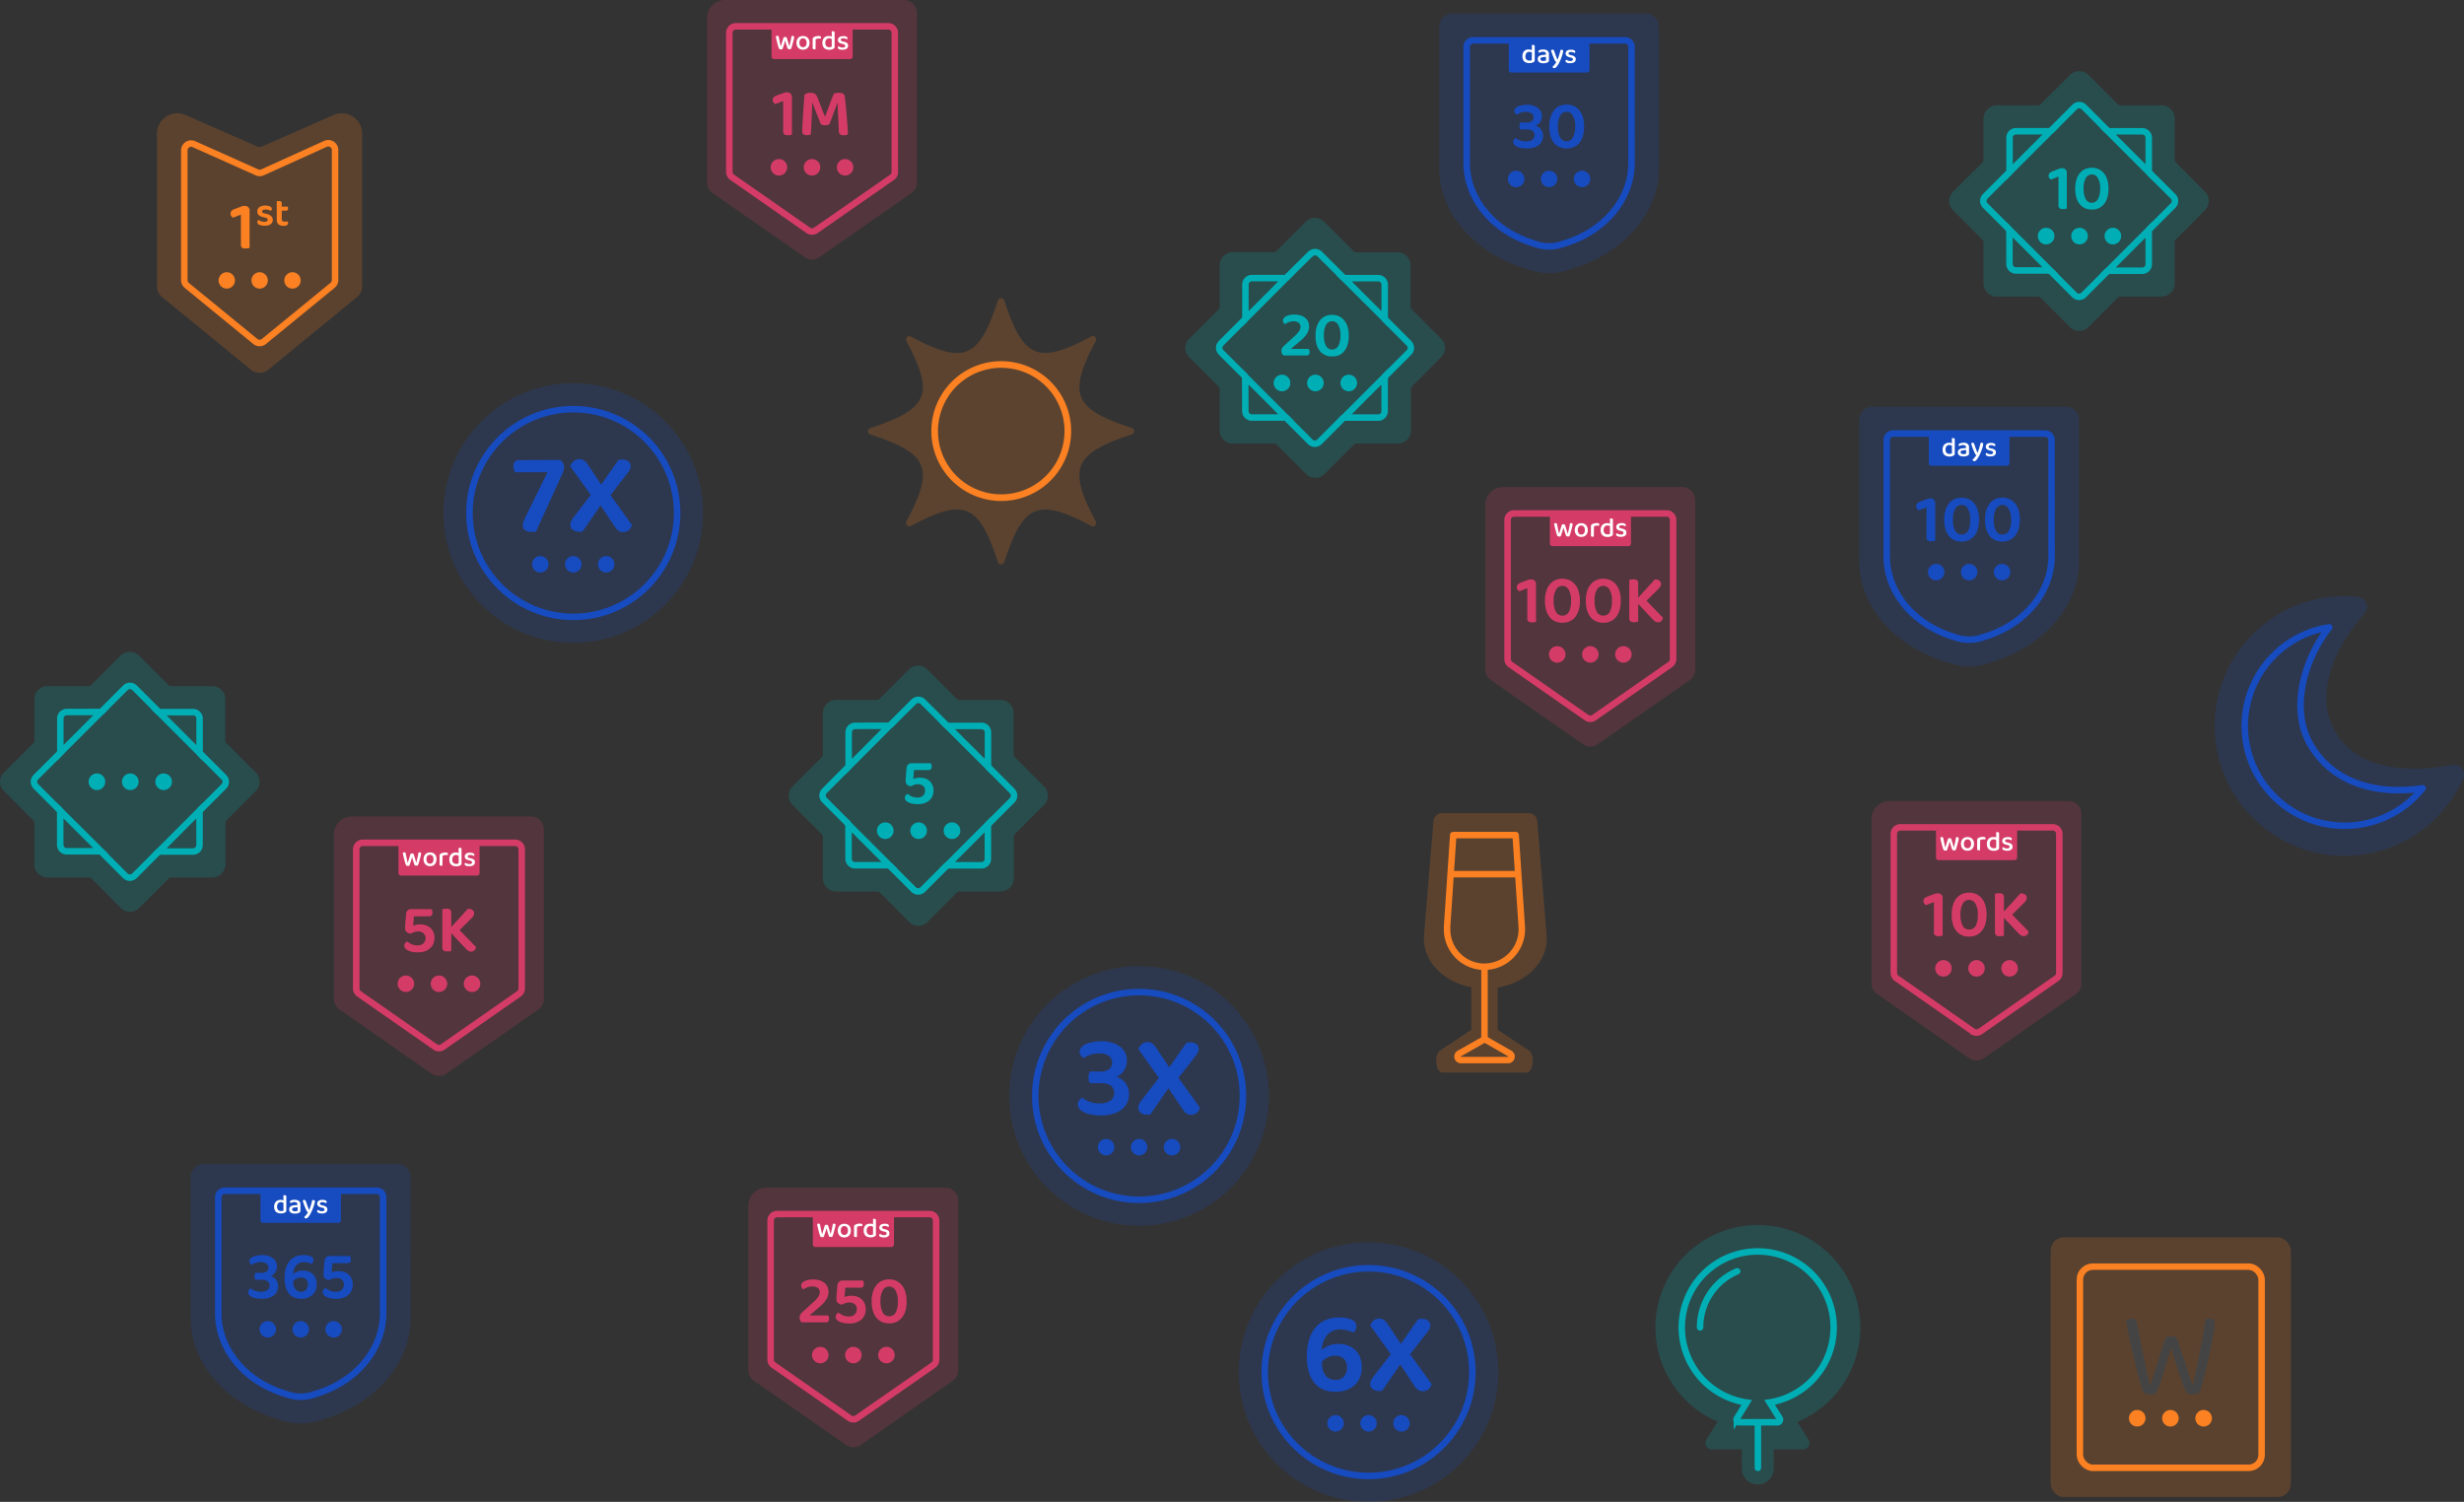 <svg id="Layer_1" data-name="Layer 1" xmlns="http://www.w3.org/2000/svg" viewBox="0 0 759.32 462.85"><rect x="0" y="0" width="759.32" height="462.85" fill="#333333" stroke="none"/><defs><style>.cls-1,.cls-3{fill:#fb8122;}.cls-1,.cls-12,.cls-15,.cls-4,.cls-8{opacity:0.2;}.cls-1,.cls-12,.cls-4,.cls-8{isolation:isolate;}.cls-11,.cls-14,.cls-16,.cls-17,.cls-18,.cls-19,.cls-2,.cls-5,.cls-9{fill:none;}.cls-16,.cls-18,.cls-2{stroke:#fb8122;}.cls-11,.cls-14,.cls-19,.cls-2,.cls-5,.cls-9{stroke-miterlimit:10;}.cls-11,.cls-14,.cls-17,.cls-18,.cls-19,.cls-2,.cls-5,.cls-9{stroke-width:2px;}.cls-4,.cls-6{fill:#174bc0;}.cls-11,.cls-17,.cls-5{stroke:#174bc0;}.cls-14,.cls-19,.cls-5{stroke-linecap:round;}.cls-7{fill:#fff;}.cls-10,.cls-8{fill:#00afb5;}.cls-19,.cls-9{stroke:#00afb5;}.cls-12,.cls-13{fill:#d43c67;}.cls-14{stroke:#d43c67;}.cls-16,.cls-17,.cls-18{stroke-linejoin:round;}.cls-16{stroke-width:2.05px;}.cls-20{fill:#444;}</style></defs><g id="bbe907f4-4fe3-46a9-bb8f-bcadf42975c1"><g id="b730ae53-b6d3-4102-8ce0-29d7b2ad528a"><path class="cls-1" d="M110,94.16,82.59,116.61a4.2,4.2,0,0,1-5.31,0L49.84,94.16a4.22,4.22,0,0,1-1.54-3.25V43.85a6.28,6.28,0,0,1,6.27-6.29,6.15,6.15,0,0,1,2.54.53L78.8,47.61a2.12,2.12,0,0,0,2.27,0l21.69-9.52A6.28,6.28,0,0,1,111,41.31a6.15,6.15,0,0,1,.53,2.54V90.91A4.19,4.19,0,0,1,110,94.16Z" transform="translate(0.07 -2.65)"/><path class="cls-2" d="M102.37,90.61,81.26,107.88a2.09,2.09,0,0,1-2.65,0L57.5,90.61A2.15,2.15,0,0,1,56.73,89v-40a2.1,2.1,0,0,1,2.09-2.11,1.89,1.89,0,0,1,.91.2L79.1,55.76a2.09,2.09,0,0,0,1.73,0L100.19,47a2.1,2.1,0,0,1,2.8,1,1.89,1.89,0,0,1,.2.91V89A2.09,2.09,0,0,1,102.37,90.61Z" transform="translate(0.07 -2.65)"/><path class="cls-3" d="M71.77,69.73a1.94,1.94,0,0,1-.55-.44,1.3,1.3,0,0,1-.25-.81c0-.61.38-1.07,1.16-1.37l2.65-1h.59a1.48,1.48,0,0,1,1.08.39,1.37,1.37,0,0,1,.4,1.07V79.05l-.52.11a4,4,0,0,1-.7.06A1.8,1.8,0,0,1,74.52,79a1.23,1.23,0,0,1-.35-1v-9.2Z" transform="translate(0.07 -2.65)"/><path class="cls-3" d="M84,70.38a1.62,1.62,0,0,1-.64,1.35,3.14,3.14,0,0,1-1.87.48,5.79,5.79,0,0,1-.92-.07,3.07,3.07,0,0,1-.71-.22,1.32,1.32,0,0,1-.47-.34.83.83,0,0,1-.17-.45.81.81,0,0,1,.11-.41,1.07,1.07,0,0,1,.28-.28,4.88,4.88,0,0,0,.79.4,3.09,3.09,0,0,0,1,.17,1.52,1.52,0,0,0,.76-.17.5.5,0,0,0,.26-.46c0-.34-.25-.56-.74-.66L81,69.56a3,3,0,0,1-1.34-.63,1.46,1.46,0,0,1-.44-1.12,1.58,1.58,0,0,1,.64-1.3A2.86,2.86,0,0,1,81.64,66a5.55,5.55,0,0,1,.82.06,2.34,2.34,0,0,1,.65.2,1.22,1.22,0,0,1,.43.31.53.53,0,0,1,.16.41.76.76,0,0,1-.1.39,1,1,0,0,1-.23.26,1.59,1.59,0,0,0-.29-.15,2.67,2.67,0,0,0-.4-.13l-.49-.11a1.93,1.93,0,0,0-.48,0,1.65,1.65,0,0,0-.75.15.49.49,0,0,0-.27.44.46.46,0,0,0,.16.34,1.32,1.32,0,0,0,.53.23l.61.14a3,3,0,0,1,1.47.69A1.52,1.52,0,0,1,84,70.38Z" transform="translate(0.07 -2.65)"/><path class="cls-3" d="M87,70.79a1.22,1.22,0,0,0,.67.17,1.93,1.93,0,0,0,.42,0,2.22,2.22,0,0,0,.39-.12.66.66,0,0,1,.17.24.59.59,0,0,1,.06.32.69.69,0,0,1-.33.61,1.88,1.88,0,0,1-1.07.24,2.47,2.47,0,0,1-1.53-.44,1.74,1.74,0,0,1-.56-1.44V64.67l.29-.06a2.8,2.8,0,0,1,.41,0,1,1,0,0,1,.64.16.65.65,0,0,1,.2.56v1h1.81a1.19,1.19,0,0,1,.11.26,1,1,0,0,1,0,.35.6.6,0,0,1-.15.46.54.54,0,0,1-.34.16H86.76v2.68A.69.69,0,0,0,87,70.79Z" transform="translate(0.07 -2.65)"/><circle class="cls-3" cx="69.88" cy="86.42" r="2.53"/><circle class="cls-3" cx="80.01" cy="86.42" r="2.53"/><circle class="cls-3" cx="90.13" cy="86.42" r="2.53"/><path class="cls-4" d="M511.17,54.44c0,14-11.08,26.66-27.86,31.36a18,18,0,0,1-12,0c-16.78-4.7-27.86-17.33-27.86-31.36V10.83a4,4,0,0,1,4-4h59.71a4,4,0,0,1,4,4Z" transform="translate(0.07 -2.65)"/><path class="cls-5" d="M502.71,52.87c0,11.13-8.31,21.16-20.9,24.88a12.69,12.69,0,0,1-9,0C460.23,74,451.91,64,451.91,52.87V17.09a2,2,0,0,1,2-2H500.7a2,2,0,0,1,2,2Z" transform="translate(0.07 -2.65)"/><path class="cls-6" d="M470.35,34.93a5.51,5.51,0,0,1,3.49,1,3.16,3.16,0,0,1,1.25,2.66,2.85,2.85,0,0,1-.18,1A3.25,3.25,0,0,1,473.84,41a3.75,3.75,0,0,1-.68.37,4,4,0,0,1,.84.4,3,3,0,0,1,.73.65,3.71,3.71,0,0,1,.52.91,3.67,3.67,0,0,1,.2,1.19,3.79,3.79,0,0,1-.37,1.65,3.68,3.68,0,0,1-1,1.22,5.09,5.09,0,0,1-1.6.75,8,8,0,0,1-2,.25,10.51,10.51,0,0,1-1.78-.14,6.06,6.06,0,0,1-1.33-.42,2.17,2.17,0,0,1-.84-.62,1.28,1.28,0,0,1-.06-1.52,1.27,1.27,0,0,1,.56-.49,6.71,6.71,0,0,0,1.23.69,5,5,0,0,0,1.95.32,3.37,3.37,0,0,0,1.93-.48,1.77,1.77,0,0,0,.32-2.47,1.84,1.84,0,0,0-.23-.25,2.93,2.93,0,0,0-1.88-.48h-1.88a1.54,1.54,0,0,1-.19-.44,1.62,1.62,0,0,1-.09-.61,1.71,1.71,0,0,1,.09-.64,1.34,1.34,0,0,1,.19-.44h1.82A2.54,2.54,0,0,0,472,40a1.53,1.53,0,0,0,.52-1.18,1.48,1.48,0,0,0-.61-1.23,3,3,0,0,0-1.76-.45,4.18,4.18,0,0,0-1.65.27,5.7,5.7,0,0,0-1.19.58,2,2,0,0,1-.48-.49,1.1,1.1,0,0,1-.21-.69,1,1,0,0,1,.28-.74,2.41,2.41,0,0,1,.79-.59,4.77,4.77,0,0,1,1.22-.37A8.25,8.25,0,0,1,470.35,34.93Z" transform="translate(0.07 -2.65)"/><path class="cls-6" d="M482.72,48.41a5.48,5.48,0,0,1-2.16-.43,4.43,4.43,0,0,1-1.7-1.26,5.88,5.88,0,0,1-1.1-2.1,10.18,10.18,0,0,1-.39-3,9.51,9.51,0,0,1,.42-3,6.08,6.08,0,0,1,1.15-2.1,4.25,4.25,0,0,1,1.69-1.24,5.33,5.33,0,0,1,2.09-.4,5.24,5.24,0,0,1,2.1.41,4.61,4.61,0,0,1,1.7,1.24,6.13,6.13,0,0,1,1.16,2.09,9.8,9.8,0,0,1,.42,3,10.54,10.54,0,0,1-.39,3,6.07,6.07,0,0,1-1.11,2.1,4.56,4.56,0,0,1-1.71,1.27A5.64,5.64,0,0,1,482.72,48.41Zm2.63-6.75a6.32,6.32,0,0,0-.75-3.44,2.22,2.22,0,0,0-1.92-1.11,2.17,2.17,0,0,0-1.9,1.12,6.3,6.3,0,0,0-.74,3.43,6.63,6.63,0,0,0,.69,3.41,2.23,2.23,0,0,0,3,.87,2.3,2.3,0,0,0,.88-.87A6.74,6.74,0,0,0,485.35,41.66Z" transform="translate(0.07 -2.65)"/><path class="cls-6" d="M464.88,15.09h24.87V24.2a.8.8,0,0,1-.8.8H465.68a.8.8,0,0,1-.8-.8V15.09Z" transform="translate(0.07 -2.65)"/><path class="cls-7" d="M471.12,17.91a1.32,1.32,0,0,1,.48.06,1.53,1.53,0,0,1,.39.14V16.5h.41a.49.49,0,0,1,.36.1.38.38,0,0,1,.12.31v4.35a.66.66,0,0,1-.07.3,1.21,1.21,0,0,1-.24.21A2.24,2.24,0,0,1,472,22a2.86,2.86,0,0,1-.77.1,3.22,3.22,0,0,1-.88-.12,1.85,1.85,0,0,1-.67-.38,1.75,1.75,0,0,1-.44-.65,2.49,2.49,0,0,1-.15-.93,2.62,2.62,0,0,1,.16-1,1.61,1.61,0,0,1,.43-.66,1.46,1.46,0,0,1,.63-.38A2,2,0,0,1,471.12,17.91Zm.88.94a1.74,1.74,0,0,0-.34-.16,1.39,1.39,0,0,0-.9,0,.79.79,0,0,0-.37.25,1,1,0,0,0-.26.44A1.8,1.8,0,0,0,470,20a1.37,1.37,0,0,0,.33,1,1.26,1.26,0,0,0,.9.32h.42l.31-.13Z" transform="translate(0.07 -2.65)"/><path class="cls-7" d="M475.54,17.91a1.94,1.94,0,0,1,1.25.35,1.26,1.26,0,0,1,.47,1.08v2a.55.55,0,0,1-.09.3,1.59,1.59,0,0,1-.24.2,3,3,0,0,1-.57.22,3.63,3.63,0,0,1-.8.09,2.3,2.3,0,0,1-1.29-.32,1.1,1.1,0,0,1-.46-1,1,1,0,0,1,.36-.85,1.8,1.8,0,0,1,1-.37l1.18-.12v-.18a.64.64,0,0,0-.24-.54,1.12,1.12,0,0,0-.68-.17,2.37,2.37,0,0,0-.65.09,2.69,2.69,0,0,0-.56.21.52.52,0,0,1-.14-.16.46.46,0,0,1-.06-.22.34.34,0,0,1,.07-.24.53.53,0,0,1,.23-.16,1.7,1.7,0,0,1,.54-.17A3.07,3.07,0,0,1,475.54,17.91Zm0,3.52a2.22,2.22,0,0,0,.51-.06,1.21,1.21,0,0,0,.3-.11V20.17l-.93.09a1.16,1.16,0,0,0-.58.17.43.43,0,0,0-.19.4.52.52,0,0,0,.21.44,1.21,1.21,0,0,0,.7.16Z" transform="translate(0.07 -2.65)"/><path class="cls-7" d="M479,21.07c-.14-.28-.31-.67-.51-1.18a15.88,15.88,0,0,1-.59-1.72.45.45,0,0,1,.2-.16.49.49,0,0,1,.27-.06.43.43,0,0,1,.3.09.67.67,0,0,1,.2.31c.15.45.31.9.47,1.35s.35.9.54,1.37h0c.08-.18.17-.39.26-.63s.17-.5.25-.77.17-.55.24-.83l.2-.8L481,18h.21a.45.45,0,0,1,.31.09.34.34,0,0,1,.13.27,3.93,3.93,0,0,1-.12.67,8.83,8.83,0,0,1-.3,1q-.18.55-.42,1.11c-.16.37-.32.7-.47,1a9.39,9.39,0,0,1-.77,1.13,1,1,0,0,1-.65.39.57.57,0,0,1-.38-.13.62.62,0,0,1-.17-.33l.3-.28.32-.37.3-.4c.09-.13.17-.27.25-.4a.66.66,0,0,1-.28-.17A1.41,1.41,0,0,1,479,21.07Z" transform="translate(0.07 -2.65)"/><path class="cls-7" d="M485.53,20.9a1.1,1.1,0,0,1-.42.89,2.07,2.07,0,0,1-1.23.32,3.11,3.11,0,0,1-.61,0,2.43,2.43,0,0,1-.48-.14,1.16,1.16,0,0,1-.31-.22.43.43,0,0,1-.11-.28.47.47,0,0,1,.24-.42,3.45,3.45,0,0,0,.54.28,1.87,1.87,0,0,0,.71.13,1.21,1.21,0,0,0,.59-.13.47.47,0,0,0,.06-.72.91.91,0,0,0-.41-.19l-.58-.15a2,2,0,0,1-.84-.42.9.9,0,0,1-.27-.72.91.91,0,0,1,.1-.46.78.78,0,0,1,.3-.37,1.14,1.14,0,0,1,.49-.25A2,2,0,0,1,484,18a2.53,2.53,0,0,1,.55,0,1.39,1.39,0,0,1,.44.13.76.76,0,0,1,.28.2.36.36,0,0,1,.1.25.46.46,0,0,1-.06.23.57.57,0,0,1-.15.16,2.22,2.22,0,0,0-.45-.2,1.62,1.62,0,0,0-.65-.11,1,1,0,0,0-.56.12.34.34,0,0,0-.2.34.35.35,0,0,0,.11.28,1.17,1.17,0,0,0,.39.18l.5.13a2.16,2.16,0,0,1,.94.45A1,1,0,0,1,485.53,20.9Z" transform="translate(0.07 -2.65)"/><circle class="cls-6" cx="467.22" cy="55.15" r="2.54"/><circle class="cls-6" cx="477.38" cy="55.15" r="2.54"/><circle class="cls-6" cx="487.53" cy="55.15" r="2.54"/><path class="cls-8" d="M78.75,240.71l-9-9a1.26,1.26,0,0,1-.37-.9V218.16a4.06,4.06,0,0,0-4.06-4.06H52.69a1.26,1.26,0,0,1-.9-.37l-9-9a4.06,4.06,0,0,0-5.73,0l-9,9a1.26,1.26,0,0,1-.9.37H14.57a4,4,0,0,0-4.05,4.05h0v12.68a1.27,1.27,0,0,1-.38.9l-9,9a4,4,0,0,0-.07,5.66l.07.07,9,9a1.27,1.27,0,0,1,.38.9V269a4,4,0,0,0,4,4.06H27.24a1.26,1.26,0,0,1,.9.37l9,9a4,4,0,0,0,5.66.07l.07-.07,9-9a1.26,1.26,0,0,1,.9-.37H65.36A4.06,4.06,0,0,0,69.42,269V256.31a1.26,1.26,0,0,1,.37-.9l9-9A4.06,4.06,0,0,0,78.75,240.71Z" transform="translate(0.07 -2.65)"/><path class="cls-9" d="M18.49,263a2,2,0,0,0,2,2H31.07L18.49,252.48Z" transform="translate(0.07 -2.65)"/><path class="cls-9" d="M20.52,222.08a2,2,0,0,0-2,2v10.56L31.1,222.05Z" transform="translate(0.07 -2.65)"/><path class="cls-9" d="M59.42,265.07a2,2,0,0,0,2-2V252.48L48.86,265.07Z" transform="translate(0.07 -2.65)"/><path class="cls-9" d="M61.44,224.11a2,2,0,0,0-2-2H48.86L61.44,234.7Z" transform="translate(0.07 -2.65)"/><path class="cls-9" d="M48.86,222.08l-7.46-7.47a2,2,0,0,0-2.83,0l0,0-7.47,7.47" transform="translate(0.07 -2.65)"/><path class="cls-9" d="M61.44,252.48,68.91,245a2,2,0,0,0,0-2.83l0,0-7.47-7.47" transform="translate(0.07 -2.65)"/><path class="cls-9" d="M31.07,265.07l7.47,7.47a2,2,0,0,0,2.83,0l0,0,7.46-7.47" transform="translate(0.07 -2.65)"/><path class="cls-9" d="M18.49,234.67,11,242.14A2,2,0,0,0,11,245l0,0,7.46,7.47" transform="translate(0.07 -2.65)"/><circle class="cls-10" cx="29.86" cy="240.92" r="2.57"/><circle class="cls-10" cx="40.15" cy="240.92" r="2.57"/><circle class="cls-10" cx="50.43" cy="240.92" r="2.57"/><path class="cls-8" d="M679.43,61.72l-8.95-9a1.27,1.27,0,0,1-.38-.9V39.17a4.05,4.05,0,0,0-4-4.06H653.43a1.28,1.28,0,0,1-.9-.37l-9-9a4.06,4.06,0,0,0-5.73,0l-9,9a1.26,1.26,0,0,1-.9.37H615.23a4.05,4.05,0,0,0-4.05,4h0V51.85a1.27,1.27,0,0,1-.38.9l-9,9a4,4,0,0,0-.07,5.65l.07.08,9,9a1.27,1.27,0,0,1,.38.9V90a4.06,4.06,0,0,0,4,4.06H627.9a1.26,1.26,0,0,1,.9.37l9,9a4,4,0,0,0,5.66.07l.07-.07,9-9a1.28,1.28,0,0,1,.9-.37H666.1a4.05,4.05,0,0,0,4-4.06V77.32a1.27,1.27,0,0,1,.38-.9l8.95-9a4,4,0,0,0,.05-5.66Z" transform="translate(0.07 -2.65)"/><path class="cls-9" d="M619.18,84a2,2,0,0,0,2,2h10.56L619.16,73.42Z" transform="translate(0.07 -2.65)"/><path class="cls-9" d="M621.2,43.09a2,2,0,0,0-2,2V55.68l12.58-12.59Z" transform="translate(0.07 -2.65)"/><path class="cls-9" d="M660.1,86.08a2,2,0,0,0,2-2V73.49L649.52,86.08Z" transform="translate(0.07 -2.65)"/><path class="cls-9" d="M662.1,45.12a2,2,0,0,0-2-2H649.54L662.1,55.68Z" transform="translate(0.07 -2.65)"/><path class="cls-9" d="M649.55,43.09l-7.45-7.47a2,2,0,0,0-2.83,0l0,0-7.46,7.47" transform="translate(0.07 -2.65)"/><path class="cls-9" d="M662.1,73.49,669.6,66a2,2,0,0,0,0-2.83l0,0-7.5-7.46" transform="translate(0.07 -2.65)"/><path class="cls-9" d="M631.76,86.08l7.46,7.47a2,2,0,0,0,2.83,0l0,0,7.46-7.47" transform="translate(0.07 -2.65)"/><path class="cls-9" d="M619.18,55.68l-7.47,7.47a2,2,0,0,0,0,2.83l0,0,7.47,7.47" transform="translate(0.07 -2.65)"/><circle class="cls-10" cx="630.55" cy="72.76" r="2.57"/><circle class="cls-10" cx="640.84" cy="72.76" r="2.57"/><circle class="cls-10" cx="651.12" cy="72.76" r="2.57"/><path class="cls-10" d="M632,58a1.79,1.79,0,0,1-.53-.42,1.18,1.18,0,0,1-.24-.77c0-.6.37-1,1.11-1.32l2.55-1h.57a1.37,1.37,0,0,1,1,.37,1.33,1.33,0,0,1,.39,1V66.93l-.5.1a3.82,3.82,0,0,1-.68.06,1.73,1.73,0,0,1-1.06-.26,1.19,1.19,0,0,1-.33-.93V57.06Z" transform="translate(0.07 -2.65)"/><path class="cls-10" d="M644.56,67.23a5.26,5.26,0,0,1-2.07-.4,4.29,4.29,0,0,1-1.62-1.21,5.52,5.52,0,0,1-1.06-2,9.72,9.72,0,0,1-.37-2.84,9.2,9.2,0,0,1,.4-2.86,5.94,5.94,0,0,1,1.1-2,4.32,4.32,0,0,1,1.62-1.19,5.12,5.12,0,0,1,2-.38,5.06,5.06,0,0,1,2,.39,4.58,4.58,0,0,1,1.63,1.19,5.6,5.6,0,0,1,1.1,2,8.92,8.92,0,0,1,.41,2.86,9.34,9.34,0,0,1-.38,2.83,5.52,5.52,0,0,1-1.06,2,4.46,4.46,0,0,1-1.63,1.22A5.22,5.22,0,0,1,644.56,67.23Zm2.55-6.46a5.81,5.81,0,0,0-.72-3.29,2.09,2.09,0,0,0-3.65,0,6,6,0,0,0-.71,3.28,6.48,6.48,0,0,0,.66,3.27,2.08,2.08,0,0,0,1.87,1.11A2.11,2.11,0,0,0,646.45,64a6.39,6.39,0,0,0,.65-3.27Z" transform="translate(0.07 -2.65)"/><circle class="cls-4" cx="176.67" cy="158.1" r="40"/><circle class="cls-11" cx="176.67" cy="158.1" r="32"/><path class="cls-6" d="M172.51,144.4a3,3,0,0,1,.86.87,2.25,2.25,0,0,1,.36,1.29,4.48,4.48,0,0,1-.46,2l-8.21,18h-1.33a3.53,3.53,0,0,1-1.95-.5,1.74,1.74,0,0,1-.75-1.55,3.29,3.29,0,0,1,.27-1.24c.18-.45.41-1,.7-1.57l6.66-13.52h-10a3.84,3.84,0,0,1-.34-.78,3.08,3.08,0,0,1-.16-1,2,2,0,0,1,.45-1.48,1.61,1.61,0,0,1,1.21-.47Z" transform="translate(0.07 -2.65)"/><path class="cls-6" d="M185,158.41l-5.58,8.1h-.9a3.17,3.17,0,0,1-2.09-.6,1.86,1.86,0,0,1-.72-1.53,2.66,2.66,0,0,1,.34-1.35,14.66,14.66,0,0,1,.95-1.38l5-6.48-6.34-8.82a3.49,3.49,0,0,1,1-1.51,2.62,2.62,0,0,1,1.88-.69,2.49,2.49,0,0,1,1.4.43A5,5,0,0,1,181.2,146l4,6,5.25-7.53a3.59,3.59,0,0,1,1.3-.18,2.75,2.75,0,0,1,1.85.58,1.82,1.82,0,0,1,.67,1.44,2.38,2.38,0,0,1-.36,1.3,13.42,13.42,0,0,1-1,1.36c-.8,1-1.6,2.07-2.42,3.1s-1.59,2.16-2.45,3.16l6.62,9.18a3,3,0,0,1-.93,1.6,2.72,2.72,0,0,1-1.84.6,2.27,2.27,0,0,1-1.4-.42,4.77,4.77,0,0,1-1.19-1.38Z" transform="translate(0.07 -2.65)"/><circle class="cls-6" cx="166.51" cy="173.9" r="2.54"/><circle class="cls-6" cx="176.67" cy="173.9" r="2.54"/><circle class="cls-6" cx="186.82" cy="173.9" r="2.54"/><path class="cls-12" d="M293.54,428.19,265.2,447.94a4,4,0,0,1-4.59,0l-28.34-19.75a4,4,0,0,1-1.72-3.3V374.15a5.49,5.49,0,0,1,5.49-5.49h55.2a4,4,0,0,1,4,4v52.23A4,4,0,0,1,293.54,428.19Z" transform="translate(0.07 -2.65)"/><path class="cls-13" d="M246.81,398.86a1.24,1.24,0,0,1,.28-.78,2.46,2.46,0,0,1,.76-.6,5.47,5.47,0,0,1,1.18-.4,8.44,8.44,0,0,1,1.5-.13,6.76,6.76,0,0,1,2,.28,4.48,4.48,0,0,1,1.49.8,3.48,3.48,0,0,1,.91,1.21,3.77,3.77,0,0,1,.31,1.55,4.27,4.27,0,0,1-.63,2.23,9,9,0,0,1-2.07,2.32l-3.1,2.7h5.69a1.54,1.54,0,0,1,.19.44,2.08,2.08,0,0,1,.09.6,1.14,1.14,0,0,1-.26.82.92.92,0,0,1-.7.26h-7.4a1.54,1.54,0,0,1-.54-.59,1.87,1.87,0,0,1-.16-.88,1.77,1.77,0,0,1,.23-.92,3,3,0,0,1,.52-.65l3.38-3.09a8.58,8.58,0,0,0,1.63-1.77,2.55,2.55,0,0,0,.45-1.39,1.6,1.6,0,0,0-.58-1.28,2.54,2.54,0,0,0-1.67-.48,4.35,4.35,0,0,0-1.6.28,5.74,5.74,0,0,0-1.17.63,1.4,1.4,0,0,1-.5-.47A1.29,1.29,0,0,1,246.81,398.86Z" transform="translate(0.07 -2.65)"/><path class="cls-13" d="M258.48,397.69a1.41,1.41,0,0,1,1.06-.41h6.31a3,3,0,0,1,.2.45,1.87,1.87,0,0,1,.1.62,1.18,1.18,0,0,1-.27.85.87.87,0,0,1-.71.29h-4.74l-.25,2.87a7.3,7.3,0,0,1,.91-.27,5.47,5.47,0,0,1,1.21-.13,5.72,5.72,0,0,1,1.84.3,3.76,3.76,0,0,1,1.39.85,3.64,3.64,0,0,1,.88,1.32,4.74,4.74,0,0,1,0,3.4,3.81,3.81,0,0,1-.94,1.39,4.38,4.38,0,0,1-1.59.95,6.27,6.27,0,0,1-2.23.35,7.74,7.74,0,0,1-1.73-.16,5.3,5.3,0,0,1-1.33-.43,2.54,2.54,0,0,1-.85-.65,1.28,1.28,0,0,1-.29-.82,1.23,1.23,0,0,1,.27-.8,2.17,2.17,0,0,1,.62-.5,6.9,6.9,0,0,0,1.28.81,4,4,0,0,0,1.9.38,2.49,2.49,0,0,0,1.83-.66,2.14,2.14,0,0,0,.63-1.59,1.91,1.91,0,0,0-.61-1.5,2.46,2.46,0,0,0-1.73-.56,3.8,3.8,0,0,0-1.16.18,7.52,7.52,0,0,0-1,.46,2.06,2.06,0,0,1-1.3-.46,1.49,1.49,0,0,1-.49-1.22v-.64l.3-3.63A1.72,1.72,0,0,1,258.48,397.69Z" transform="translate(0.07 -2.65)"/><path class="cls-13" d="M273.92,410.48a5.43,5.43,0,0,1-2.18-.42,4.81,4.81,0,0,1-1.7-1.27,5.92,5.92,0,0,1-1.1-2.11,10.09,10.09,0,0,1-.39-3,9.59,9.59,0,0,1,.42-3,6.62,6.62,0,0,1,1.15-2.12,4.56,4.56,0,0,1,1.7-1.24,5.6,5.6,0,0,1,2.1-.4,5.66,5.66,0,0,1,2.11.41,4.92,4.92,0,0,1,1.71,1.24,6.21,6.21,0,0,1,1.15,2.11,9.27,9.27,0,0,1,.43,3,10.09,10.09,0,0,1-.39,3,6,6,0,0,1-1.12,2.11,4.49,4.49,0,0,1-1.71,1.28A5.25,5.25,0,0,1,273.92,410.48Zm2.68-6.78a6.23,6.23,0,0,0-.76-3.45,2.2,2.2,0,0,0-3.83,0,6.35,6.35,0,0,0-.74,3.44,6.87,6.87,0,0,0,.69,3.43,2.14,2.14,0,0,0,2,1.16,2.18,2.18,0,0,0,2-1.16,6.56,6.56,0,0,0,.64-3.44Z" transform="translate(0.07 -2.65)"/><path class="cls-13" d="M250.42,377h25v9.15a.8.8,0,0,1-.8.8h-23.4a.8.8,0,0,1-.8-.8V377Z" transform="translate(0.07 -2.65)"/><path class="cls-7" d="M254.64,381.13c-.07.25-.14.5-.22.75s-.15.5-.23.74l-.22.66c-.07.2-.13.38-.19.53a.51.51,0,0,1-.21.1,1.9,1.9,0,0,1-.64-.06.37.37,0,0,1-.21-.18,6.4,6.4,0,0,1-.23-.66c-.09-.3-.18-.63-.28-1s-.17-.72-.26-1.08-.15-.68-.2-1a1.33,1.33,0,0,1,.19-.14.66.66,0,0,1,.27-.06c.26,0,.41.14.46.43s.11.58.17.88.12.57.17.83.11.49.16.69.08.35.11.45h0a2.13,2.13,0,0,1,.13-.44l.21-.68c.07-.25.16-.52.25-.81s.18-.59.28-.87a1,1,0,0,1,.47-.12.87.87,0,0,1,.32.06.43.43,0,0,1,.18.2c.09.28.18.56.26.84s.16.53.23.77.14.44.19.63.1.32.12.42h0c.11-.49.23-1,.35-1.55s.23-1.08.32-1.63l.18-.07H257a.53.53,0,0,1,.3.09.3.3,0,0,1,.12.27,2.2,2.2,0,0,1-.06.37,3,3,0,0,1-.14.62c-.06.24-.12.48-.19.74l-.21.77c-.07.25-.14.46-.21.67s-.13.36-.17.46a.4.4,0,0,1-.21.09.76.76,0,0,1-.3,0c-.3,0-.48-.07-.53-.21l-.18-.5c-.07-.2-.14-.41-.21-.64s-.15-.47-.22-.72S254.7,381.37,254.64,381.13Z" transform="translate(0.07 -2.65)"/><path class="cls-7" d="M262.13,381.89a2.62,2.62,0,0,1-.14.88,1.8,1.8,0,0,1-.41.66,1.66,1.66,0,0,1-.63.42,2,2,0,0,1-.83.15,2,2,0,0,1-.83-.15,1.7,1.7,0,0,1-.64-.42,1.77,1.77,0,0,1-.4-.66,2.63,2.63,0,0,1,0-1.75,2,2,0,0,1,.41-.66,1.59,1.59,0,0,1,.63-.42,2.39,2.39,0,0,1,.83-.15,2.29,2.29,0,0,1,.82.15A1.79,1.79,0,0,1,262,381,2.6,2.6,0,0,1,262.13,381.89Zm-2-1.39a1,1,0,0,0-.81.37,1.57,1.57,0,0,0-.3,1,1.68,1.68,0,0,0,.29,1,1.1,1.1,0,0,0,1.63,0,1.55,1.55,0,0,0,.29-1,1.58,1.58,0,0,0-.29-1,1,1,0,0,0-.82-.37Z" transform="translate(0.07 -2.65)"/><path class="cls-7" d="M264,383.87h-.17a.45.45,0,0,1-.23,0,.54.54,0,0,1-.37-.09.35.35,0,0,1-.12-.31v-2.79a.73.73,0,0,1,.09-.35,1.29,1.29,0,0,1,.27-.25,2.85,2.85,0,0,1,.63-.25,3.44,3.44,0,0,1,.84-.1q.75,0,.75.42a.31.31,0,0,1,0,.19.77.77,0,0,1-.07.16h-.49a3.18,3.18,0,0,0-.62.07,3.8,3.8,0,0,0-.47.18Z" transform="translate(0.07 -2.65)"/><path class="cls-7" d="M268.09,379.79a1.93,1.93,0,0,1,.48,0l.4.14v-1.61l.17-.05h.23a.68.68,0,0,1,.37.09.41.41,0,0,1,.12.32v4.45a.47.47,0,0,1-.08.29.56.56,0,0,1-.24.22,1.94,1.94,0,0,1-.53.23,2.24,2.24,0,0,1-.77.1,2.64,2.64,0,0,1-.88-.12,1.7,1.7,0,0,1-.68-.38,1.65,1.65,0,0,1-.43-.66,2.43,2.43,0,0,1-.16-.93,2.87,2.87,0,0,1,.16-1,1.88,1.88,0,0,1,.43-.66,1.77,1.77,0,0,1,.63-.38A2.93,2.93,0,0,1,268.09,379.79Zm.88.94a1.77,1.77,0,0,0-.34-.16,1.25,1.25,0,0,0-.43-.07,1.5,1.5,0,0,0-.47.08.9.9,0,0,0-.38.25,1.14,1.14,0,0,0-.25.44,1.8,1.8,0,0,0-.1.65,1.39,1.39,0,0,0,.34,1,1.21,1.21,0,0,0,.89.32,1,1,0,0,0,.43-.06.93.93,0,0,0,.31-.13Z" transform="translate(0.07 -2.65)"/><path class="cls-7" d="M274,382.79a1,1,0,0,1-.42.89,2,2,0,0,1-1.23.32,3.24,3.24,0,0,1-.62-.05,1.65,1.65,0,0,1-.48-.14.87.87,0,0,1-.31-.23.41.41,0,0,1,0-.51.58.58,0,0,1,.17-.18,3.45,3.45,0,0,0,.54.28,1.8,1.8,0,0,0,.72.13,1,1,0,0,0,.59-.14.39.39,0,0,0,.2-.37.42.42,0,0,0-.14-.34,1,1,0,0,0-.41-.2l-.58-.15a1.75,1.75,0,0,1-.85-.42.92.92,0,0,1-.27-.72,1.09,1.09,0,0,1,.1-.46,1.2,1.2,0,0,1,.3-.38,1.78,1.78,0,0,1,.5-.24,2.59,2.59,0,0,1,.68-.09,5,5,0,0,1,.55,0,3.19,3.19,0,0,1,.44.13,1,1,0,0,1,.28.2.35.35,0,0,1,.1.25.6.6,0,0,1-.05.24.49.49,0,0,1-.16.16,3.1,3.1,0,0,0-.45-.21,2.39,2.39,0,0,0-.65-.11,1.2,1.2,0,0,0-.56.12.4.4,0,0,0-.21.35.36.36,0,0,0,.12.28,1,1,0,0,0,.39.18l.5.13a2.32,2.32,0,0,1,.95.45A1,1,0,0,1,274,382.79Z" transform="translate(0.07 -2.65)"/><circle class="cls-13" cx="252.78" cy="417.6" r="2.55"/><circle class="cls-13" cx="262.98" cy="417.6" r="2.55"/><circle class="cls-13" cx="273.17" cy="417.6" r="2.55"/><path class="cls-14" d="M287.54,423.35l-23.49,16.34a2,2,0,0,1-2.29,0l-23.49-16.38a2,2,0,0,1-.86-1.64V378.8a2,2,0,0,1,2-2h47a2,2,0,0,1,2,2v42.89A2,2,0,0,1,287.54,423.35Z" transform="translate(0.07 -2.65)"/><path class="cls-12" d="M639.66,309l-28.34,19.75a4,4,0,0,1-4.59,0L578.39,309a4,4,0,0,1-1.72-3.3V255a5.49,5.49,0,0,1,5.49-5.49h55.2a4,4,0,0,1,4,4v52.23A4,4,0,0,1,639.66,309Z" transform="translate(0.07 -2.65)"/><path class="cls-13" d="M593.47,281.59a2.09,2.09,0,0,1-.55-.44,1.3,1.3,0,0,1-.25-.81q0-.93,1.17-1.38l2.67-1h.6a1.48,1.48,0,0,1,1.08.39,1.38,1.38,0,0,1,.4,1.07V291l-.52.11a4.17,4.17,0,0,1-.71.06,1.84,1.84,0,0,1-1.11-.27,1.23,1.23,0,0,1-.35-1v-9.26Z" transform="translate(0.07 -2.65)"/><path class="cls-13" d="M606.73,291.3a5.49,5.49,0,0,1-2.18-.42,4.81,4.81,0,0,1-1.7-1.27,6.17,6.17,0,0,1-1.1-2.11,10.84,10.84,0,0,1-.39-3,10.12,10.12,0,0,1,.42-3,6.62,6.62,0,0,1,1.15-2.12,4.49,4.49,0,0,1,1.71-1.24,5.65,5.65,0,0,1,4.2,0,4.79,4.79,0,0,1,1.71,1.25,6,6,0,0,1,1.16,2.1,10.92,10.92,0,0,1,0,6,5.71,5.71,0,0,1-1.11,2.11,4.62,4.62,0,0,1-1.71,1.28A5.43,5.43,0,0,1,606.73,291.3Zm2.68-6.78a6.1,6.1,0,0,0-.76-3.45,2.24,2.24,0,0,0-1.92-1.11,2.17,2.17,0,0,0-1.9,1.12,6.17,6.17,0,0,0-.75,3.44,6.83,6.83,0,0,0,.7,3.44,2.13,2.13,0,0,0,2,1.15,2.2,2.2,0,0,0,2-1.15,6.92,6.92,0,0,0,.63-3.45Z" transform="translate(0.07 -2.65)"/><path class="cls-13" d="M617.47,285.51V291a4.28,4.28,0,0,1-.54.12,6.33,6.33,0,0,1-.76.05,1.76,1.76,0,0,1-1.13-.28,1.34,1.34,0,0,1-.33-1V278.09a5.17,5.17,0,0,1,.54-.11,4.59,4.59,0,0,1,.73-.06,1.85,1.85,0,0,1,1.13.27,1.21,1.21,0,0,1,.36,1v4.38l5.1-5.61a2.22,2.22,0,0,1,1.48.4,1.23,1.23,0,0,1,.45,1,1.42,1.42,0,0,1-.22.8,4.19,4.19,0,0,1-.67.79l-3.6,3.56c1.1,1.14,2.07,2.15,2.91,3s1.54,1.61,2.12,2.15a1.41,1.41,0,0,1-.45,1.09,1.48,1.48,0,0,1-1,.39,1.75,1.75,0,0,1-1-.32,8.49,8.49,0,0,1-.83-.76Z" transform="translate(0.07 -2.65)"/><path class="cls-13" d="M596.54,257.77h25v9.15a.8.8,0,0,1-.8.8h-23.4a.8.8,0,0,1-.8-.8v-9.15Z" transform="translate(0.07 -2.65)"/><path class="cls-7" d="M600.76,262c-.07.25-.14.5-.22.75s-.15.5-.23.74-.15.45-.21.66-.14.38-.19.53a.67.67,0,0,1-.21.1h-.29a1,1,0,0,1-.35-.06.35.35,0,0,1-.21-.18,5.75,5.75,0,0,1-.23-.66c-.09-.3-.19-.63-.28-1s-.18-.72-.26-1.08-.16-.68-.21-1a.85.85,0,0,1,.19-.14.67.67,0,0,1,.28-.06c.26,0,.4.14.46.43s.11.58.17.88.12.57.17.83.1.49.15.69.08.35.11.45h0a2.13,2.13,0,0,1,.13-.44l.21-.68c.07-.25.16-.52.25-.81s.18-.59.29-.87a.88.88,0,0,1,.46-.12,1,1,0,0,1,.33.06.39.39,0,0,1,.18.2c.09.28.17.56.26.84l.23.77c.07.23.14.44.19.63l.12.42h0c.11-.49.23-1,.35-1.55s.22-1.08.32-1.63a.75.75,0,0,1,.18-.07h.21a.55.55,0,0,1,.3.09.31.31,0,0,1,.11.27,2.29,2.29,0,0,1,0,.37,3.05,3.05,0,0,1-.15.62c-.06.24-.12.48-.19.74l-.21.77c-.08.25-.13.46-.2.67s-.13.36-.17.46a.48.48,0,0,1-.21.09.76.76,0,0,1-.3,0q-.45,0-.54-.21l-.18-.5c-.07-.2-.14-.41-.21-.64s-.15-.47-.21-.72S600.82,262.19,600.76,262Z" transform="translate(0.07 -2.65)"/><path class="cls-7" d="M608.25,262.71a2.39,2.39,0,0,1-.14.88,1.72,1.72,0,0,1-.4.66,1.74,1.74,0,0,1-.63.42,2.4,2.4,0,0,1-1.67,0,1.59,1.59,0,0,1-.63-.42,1.88,1.88,0,0,1-.41-.66,2.76,2.76,0,0,1,0-1.75,1.88,1.88,0,0,1,.41-.66,1.66,1.66,0,0,1,.63-.42,2.39,2.39,0,0,1,.83-.15,2.25,2.25,0,0,1,.82.15,1.66,1.66,0,0,1,.65.42,2.12,2.12,0,0,1,.4.66A2.34,2.34,0,0,1,608.25,262.71Zm-2-1.39a1,1,0,0,0-.8.37,1.5,1.5,0,0,0-.3,1,1.6,1.6,0,0,0,.28,1,1,1,0,0,0,.82.36,1,1,0,0,0,.81-.36,1.49,1.49,0,0,0,.29-1,1.55,1.55,0,0,0-.29-1,1,1,0,0,0-.82-.37Z" transform="translate(0.07 -2.65)"/><path class="cls-7" d="M610.1,264.69h-.39a.6.6,0,0,1-.37-.09.34.34,0,0,1-.12-.31V261.5a.56.56,0,0,1,.09-.35.81.81,0,0,1,.27-.25,2.18,2.18,0,0,1,.63-.25,3.33,3.33,0,0,1,.84-.1q.75,0,.75.42a.61.61,0,0,1,0,.19.16.16,0,0,1-.07.16h-.49a2.56,2.56,0,0,0-.62.07,1.76,1.76,0,0,0-.47.18Z" transform="translate(0.07 -2.65)"/><path class="cls-7" d="M614.21,260.61a1.93,1.93,0,0,1,.48,0,2.24,2.24,0,0,1,.39.14v-1.61l.17-.05h.24a.6.6,0,0,1,.37.09.35.35,0,0,1,.12.32V264a.44.44,0,0,1-.08.29.64.64,0,0,1-.24.22,1.94,1.94,0,0,1-.53.23,2.47,2.47,0,0,1-.77.1,3.33,3.33,0,0,1-.88-.12,1.7,1.7,0,0,1-.68-.38,1.87,1.87,0,0,1-.44-.66,2.92,2.92,0,0,1-.15-.93,2.62,2.62,0,0,1,.16-1,1.93,1.93,0,0,1,.43-.66,1.77,1.77,0,0,1,.63-.38A2.57,2.57,0,0,1,614.21,260.61Zm.88.94a1.19,1.19,0,0,0-.34-.16,1.21,1.21,0,0,0-.43-.07,1.55,1.55,0,0,0-.47.08,1,1,0,0,0-.38.25,1.5,1.5,0,0,0-.26.44,2.37,2.37,0,0,0-.09.65,1.39,1.39,0,0,0,.34,1,1.24,1.24,0,0,0,.89.32,1.49,1.49,0,0,0,.43-.06,1.07,1.07,0,0,0,.31-.13Z" transform="translate(0.07 -2.65)"/><path class="cls-7" d="M620.13,263.61a1,1,0,0,1-.42.89,2,2,0,0,1-1.23.32,4.44,4.44,0,0,1-.62-.05,2,2,0,0,1-.47-.14.9.9,0,0,1-.31-.23.35.35,0,0,1-.11-.28.33.33,0,0,1,.07-.23.37.37,0,0,1,.17-.18,3.84,3.84,0,0,0,.53.28,2,2,0,0,0,.72.13A1,1,0,0,0,619,264a.39.39,0,0,0,.21-.37.41.41,0,0,0-.14-.34.84.84,0,0,0-.4-.2l-.59-.15a1.81,1.81,0,0,1-.84-.42,1,1,0,0,1-.28-.72,1.19,1.19,0,0,1,.1-.46,1.26,1.26,0,0,1,.3-.38,1.77,1.77,0,0,1,.5-.24,2.71,2.71,0,0,1,.68-.09,2.53,2.53,0,0,1,.55,0,2,2,0,0,1,.44.13.63.63,0,0,1,.28.2.31.31,0,0,1,.1.25.35.35,0,0,1-.06.24.46.46,0,0,1-.15.16,3.1,3.1,0,0,0-.45-.21,2,2,0,0,0-.65-.11,1.11,1.11,0,0,0-.56.12.44.44,0,0,0-.21.35.4.4,0,0,0,.12.28,1,1,0,0,0,.39.18l.49.13a2.28,2.28,0,0,1,1,.45A1,1,0,0,1,620.13,263.61Z" transform="translate(0.07 -2.65)"/><circle class="cls-13" cx="598.9" cy="298.42" r="2.55"/><circle class="cls-13" cx="609.1" cy="298.42" r="2.55"/><circle class="cls-13" cx="619.29" cy="298.42" r="2.55"/><path class="cls-14" d="M633.66,304.17l-23.49,16.34a2,2,0,0,1-2.28,0L584.4,304.13a2,2,0,0,1-.86-1.64V259.62a2,2,0,0,1,2-2h47a2,2,0,0,1,2,2v42.89A2,2,0,0,1,633.66,304.17Z" transform="translate(0.07 -2.65)"/><path class="cls-12" d="M280.81,62.15,252.47,81.9a4,4,0,0,1-4.59,0L219.54,62.15a4,4,0,0,1-1.72-3.3V8.11a5.49,5.49,0,0,1,5.49-5.46h55.2a4,4,0,0,1,4,4v52.2A4,4,0,0,1,280.81,62.15Z" transform="translate(0.07 -2.65)"/><path class="cls-13" d="M238.86,34.73a1.6,1.6,0,0,1-.55-.45,1.11,1.11,0,0,1-.26-.8q0-.93,1.17-1.38l2.68-1h.6a1.55,1.55,0,0,1,1.08.39,1.48,1.48,0,0,1,.4,1.07v11.6l-.52.11a2.88,2.88,0,0,1-.71.06,1.82,1.82,0,0,1-1.12-.27,1.17,1.17,0,0,1-.35-1V33.8Z" transform="translate(0.07 -2.65)"/><path class="cls-13" d="M255.56,40.87a1.51,1.51,0,0,1-.55.28,3.11,3.11,0,0,1-1.71,0,.83.83,0,0,1-.52-.5c-.58-1.45-1.07-2.68-1.47-3.7s-.71-1.89-.95-2.61h-.11q-.06,1.44-.12,2.61c0,.79-.06,1.57-.09,2.33s-.06,1.52-.1,2.3-.08,1.62-.14,2.53l-.53.13a2.65,2.65,0,0,1-.68.06c-1,0-1.42-.35-1.42-1.06v-1c0-.48.05-1,.09-1.66s.07-1.32.12-2.07l.15-2.27c.05-.77.1-1.52.16-2.27s.11-1.43.15-2.07a1.75,1.75,0,0,1,.63-.44,3.27,3.27,0,0,1,2.48.05,1.68,1.68,0,0,1,.76.88c.18.44.38.92.58,1.44s.42,1.07.63,1.62l.62,1.62c.21.54.4,1,.59,1.5h.08c.49-1.33,1-2.62,1.44-3.87s.89-2.3,1.24-3.16a2.42,2.42,0,0,1,.66-.21,3.84,3.84,0,0,1,.83-.09,3,3,0,0,1,1.25.24,1,1,0,0,1,.58.7c.05.27.12.69.19,1.28s.14,1.26.21,2,.14,1.55.21,2.4.14,1.67.19,2.45.11,1.51.15,2.16.07,1.16.09,1.53a2.36,2.36,0,0,1-.59.26,2.74,2.74,0,0,1-.75.08,1.91,1.91,0,0,1-1-.22,1,1,0,0,1-.46-.84c-.05-.89-.1-1.77-.14-2.63s-.08-1.66-.11-2.43-.06-1.47-.09-2.11-.05-1.2-.06-1.67h-.11c-.22.67-.53,1.51-.93,2.54S256.17,39.26,255.56,40.87Z" transform="translate(0.07 -2.65)"/><path class="cls-13" d="M237.69,10.91h25v9.15a.8.8,0,0,1-.8.8h-23.4a.79.79,0,0,1-.8-.8V10.91Z" transform="translate(0.07 -2.65)"/><path class="cls-7" d="M241.91,15.09c-.07.25-.14.5-.22.75s-.15.5-.23.74l-.22.66c-.07.2-.13.38-.19.53a.67.67,0,0,1-.21.1.71.71,0,0,1-.29,0,.83.83,0,0,1-.35-.06.34.34,0,0,1-.21-.18,4.67,4.67,0,0,1-.23-.66c-.09-.3-.18-.63-.28-1s-.17-.72-.26-1.08-.15-.68-.2-1a.94.94,0,0,1,.19-.14.6.6,0,0,1,.27-.06c.26,0,.41.14.46.43s.11.58.17.88.12.57.17.83.11.49.16.69.08.35.11.45h0a2.13,2.13,0,0,1,.13-.44l.21-.68c.07-.25.16-.52.25-.81s.18-.59.28-.87a.94.94,0,0,1,.47-.12.91.91,0,0,1,.32.06.49.49,0,0,1,.18.2c.09.28.18.56.26.84s.16.53.23.77.14.44.19.63.1.32.12.42h0c.11-.49.23-1,.35-1.55s.23-1.08.32-1.63l.18-.07h.21a.55.55,0,0,1,.3.09.33.33,0,0,1,.12.27,2.2,2.2,0,0,1-.06.37,3,3,0,0,1-.14.62c-.06.24-.12.48-.19.74l-.21.77c-.07.25-.14.46-.21.67s-.13.36-.17.46a.48.48,0,0,1-.21.09.76.76,0,0,1-.3,0c-.3,0-.48-.07-.53-.21l-.18-.5c-.07-.2-.14-.41-.21-.64s-.15-.47-.22-.72S242,15.33,241.91,15.09Z" transform="translate(0.07 -2.65)"/><path class="cls-7" d="M249.4,15.85a2.89,2.89,0,0,1-.14.88,1.8,1.8,0,0,1-.41.66,1.74,1.74,0,0,1-.63.42,2,2,0,0,1-.83.15,1.94,1.94,0,0,1-.83-.15,1.62,1.62,0,0,1-.64-.42,1.65,1.65,0,0,1-.4-.66,2.63,2.63,0,0,1,0-1.75,1.7,1.7,0,0,1,.41-.66,1.52,1.52,0,0,1,.63-.42,2.31,2.31,0,0,1,.83-.15,2.33,2.33,0,0,1,.82.15,1.83,1.83,0,0,1,.64.42,2,2,0,0,1,.41.66A2.88,2.88,0,0,1,249.4,15.85Zm-2-1.39a1,1,0,0,0-.81.37,1.52,1.52,0,0,0-.3,1,1.55,1.55,0,0,0,.29,1,1,1,0,0,0,.82.36,1,1,0,0,0,.81-.36,1.61,1.61,0,0,0,.29-1,1.72,1.72,0,0,0-.29-1,1,1,0,0,0-.82-.37Z" transform="translate(0.07 -2.65)"/><path class="cls-7" d="M251.25,17.83h-.17a.88.88,0,0,1-.23,0,.6.6,0,0,1-.37-.09.33.33,0,0,1-.12-.31V14.7a.56.56,0,0,1,.09-.35.93.93,0,0,1,.27-.25,2.67,2.67,0,0,1,.63-.25,3.33,3.33,0,0,1,.84-.1q.75,0,.75.42a.6.6,0,0,1,0,.19.77.77,0,0,1-.07.16h-.49a2.56,2.56,0,0,0-.62.07,3.27,3.27,0,0,0-.47.18Z" transform="translate(0.07 -2.65)"/><path class="cls-7" d="M255.36,13.75a2.61,2.61,0,0,1,.48.05l.4.14V12.33l.17-.05h.23a.68.68,0,0,1,.37.09.43.43,0,0,1,.12.32v4.45a.55.55,0,0,1-.08.29.83.83,0,0,1-.24.22,2.42,2.42,0,0,1-1.3.33,2.6,2.6,0,0,1-.88-.12,1.58,1.58,0,0,1-.68-.38,1.55,1.55,0,0,1-.43-.66,2.25,2.25,0,0,1-.16-.93,2.62,2.62,0,0,1,.16-1,1.88,1.88,0,0,1,.43-.66,1.69,1.69,0,0,1,.63-.38A2.88,2.88,0,0,1,255.36,13.75Zm.88.94a2.11,2.11,0,0,0-.34-.16,1.29,1.29,0,0,0-.43-.07,1.5,1.5,0,0,0-.47.08.9.9,0,0,0-.38.25,1,1,0,0,0-.25.44,1.61,1.61,0,0,0-.1.65,1.31,1.31,0,0,0,.34,1,1.21,1.21,0,0,0,.89.32,1.07,1.07,0,0,0,.43-.06,1.37,1.37,0,0,0,.31-.13Z" transform="translate(0.07 -2.65)"/><path class="cls-7" d="M261.28,16.75a1.09,1.09,0,0,1-.42.89,2,2,0,0,1-1.23.32,3.21,3.21,0,0,1-.62,0,1.56,1.56,0,0,1-.48-.14.79.79,0,0,1-.31-.23.39.39,0,0,1-.11-.28.33.33,0,0,1,.07-.23.42.42,0,0,1,.17-.18,3.45,3.45,0,0,0,.54.28,1.77,1.77,0,0,0,.72.13,1,1,0,0,0,.59-.14.44.44,0,0,0,.2-.37.49.49,0,0,0-.14-.34,1,1,0,0,0-.41-.2l-.58-.15a1.71,1.71,0,0,1-.85-.42.92.92,0,0,1-.27-.72,1,1,0,0,1,.1-.46,1.2,1.2,0,0,1,.3-.38,1.54,1.54,0,0,1,.5-.24,2.59,2.59,0,0,1,.68-.09,5,5,0,0,1,.55,0,2.44,2.44,0,0,1,.44.13,1.1,1.1,0,0,1,.28.2.39.39,0,0,1,.1.25.41.41,0,0,1-.21.4,4.54,4.54,0,0,0-.45-.21,2.06,2.06,0,0,0-.65-.11,1.07,1.07,0,0,0-.56.12.4.4,0,0,0-.21.35.33.33,0,0,0,.12.28.88.88,0,0,0,.39.18l.5.13a2.45,2.45,0,0,1,1,.45A1.08,1.08,0,0,1,261.28,16.75Z" transform="translate(0.07 -2.65)"/><circle class="cls-13" cx="240.04" cy="51.56" r="2.55"/><circle class="cls-13" cx="250.24" cy="51.56" r="2.55"/><circle class="cls-13" cx="260.43" cy="51.56" r="2.55"/><path class="cls-14" d="M274.81,57.31,251.32,73.65a2,2,0,0,1-2.29,0L225.54,57.27a2,2,0,0,1-.86-1.64V12.76a2,2,0,0,1,2-2h47a2,2,0,0,1,2,2V55.65A2,2,0,0,1,274.81,57.31Z" transform="translate(0.07 -2.65)"/><path class="cls-4" d="M126.45,409c0,14-11.08,26.66-27.86,31.35a23.47,23.47,0,0,1-6,1,23.54,23.54,0,0,1-6-1C69.81,435.6,58.73,423,58.73,409V365.34a4,4,0,0,1,4-4h59.71a4,4,0,0,1,4,4Z" transform="translate(0.07 -2.65)"/><path class="cls-5" d="M118,407.38c0,11.13-8.31,21.16-20.9,24.88a12.69,12.69,0,0,1-9,0c-12.59-3.72-20.9-13.75-20.9-24.88V371.6a2,2,0,0,1,2-2H116a2,2,0,0,1,2,2Z" transform="translate(0.07 -2.65)"/><path class="cls-6" d="M80.53,389.44a5.58,5.58,0,0,1,3.5.95,3.12,3.12,0,0,1,1.24,2.67,2.85,2.85,0,0,1-.18,1,3.46,3.46,0,0,1-.45.82,3,3,0,0,1-1.29,1,3.73,3.73,0,0,1,.83.4,3.14,3.14,0,0,1,1.25,1.56,3,3,0,0,1,.2,1.19,3.41,3.41,0,0,1-.37,1.65,3.45,3.45,0,0,1-1,1.22,4.89,4.89,0,0,1-1.6.75,7.89,7.89,0,0,1-2,.26,10.69,10.69,0,0,1-1.78-.15,5.71,5.71,0,0,1-1.33-.42,2.45,2.45,0,0,1-.84-.62,1.27,1.27,0,0,1-.28-.76,1.26,1.26,0,0,1,.22-.76,1.54,1.54,0,0,1,.56-.49,7.44,7.44,0,0,0,1.23.69,5,5,0,0,0,1.94.33,3.47,3.47,0,0,0,1.94-.49,1.6,1.6,0,0,0,.69-1.4,1.54,1.54,0,0,0-.61-1.32,2.88,2.88,0,0,0-1.87-.48H78.65a2.44,2.44,0,0,1-.19-.44,2.15,2.15,0,0,1-.09-.61,2.25,2.25,0,0,1,.09-.64,2,2,0,0,1,.19-.44h1.82a2.51,2.51,0,0,0,1.66-.45,1.46,1.46,0,0,0,.52-1.18,1.42,1.42,0,0,0-.62-1.23,2.84,2.84,0,0,0-1.75-.44,4.42,4.42,0,0,0-1.65.26,6.23,6.23,0,0,0-1.19.58A2.28,2.28,0,0,1,77,392a1.23,1.23,0,0,1-.21-.7,1.2,1.2,0,0,1,.29-.74,2.56,2.56,0,0,1,.79-.59,5.19,5.19,0,0,1,1.22-.36A8.33,8.33,0,0,1,80.53,389.44Z" transform="translate(0.07 -2.65)"/><path class="cls-6" d="M96.53,391a1.24,1.24,0,0,1-.17.67,1.41,1.41,0,0,1-.4.48,5.59,5.59,0,0,0-1.13-.39,4,4,0,0,0-1.2-.16,3.12,3.12,0,0,0-2.36.92,4.31,4.31,0,0,0-1,2.78,5,5,0,0,1,1.19-.72,4.13,4.13,0,0,1,1.79-.36,4.83,4.83,0,0,1,1.73.28,3.5,3.5,0,0,1,2.24,2.15,5.28,5.28,0,0,1,.3,1.85,4.59,4.59,0,0,1-.31,1.75,4,4,0,0,1-.93,1.39,4.58,4.58,0,0,1-1.51.92,6,6,0,0,1-4.11-.05A4.38,4.38,0,0,1,89,401.34a5.88,5.88,0,0,1-1-2,10,10,0,0,1-.37-2.81,10.21,10.21,0,0,1,.45-3.21,6.21,6.21,0,0,1,1.25-2.21,4.8,4.8,0,0,1,1.85-1.27,6.11,6.11,0,0,1,2.27-.4,5.26,5.26,0,0,1,2.29.4A1.25,1.25,0,0,1,96.53,391Zm-3.81,9.75a2,2,0,0,0,1.52-.61,2.32,2.32,0,0,0,.56-1.66,2,2,0,0,0-.57-1.59,2.11,2.11,0,0,0-1.53-.54,2.9,2.9,0,0,0-1.41.33,2.8,2.8,0,0,0-1,.81v.2a3.46,3.46,0,0,0,.65,2.25A2.17,2.17,0,0,0,92.72,400.77Z" transform="translate(0.07 -2.65)"/><path class="cls-6" d="M100.42,390.14a1.37,1.37,0,0,1,1.06-.41h6.29a1.82,1.82,0,0,1,.2.45,1.77,1.77,0,0,1,.09.61,1.21,1.21,0,0,1-.26.85.94.94,0,0,1-.71.29h-4.72l-.25,2.86a5,5,0,0,1,.91-.27,4.46,4.46,0,0,1,1.2-.13,5.36,5.36,0,0,1,1.83.29,3.73,3.73,0,0,1,1.39.84,4,4,0,0,1,.88,1.33,4.49,4.49,0,0,1,.31,1.7,4.37,4.37,0,0,1-.32,1.68,3.89,3.89,0,0,1-.94,1.39,4.63,4.63,0,0,1-1.58.95,6.66,6.66,0,0,1-2.22.35,10,10,0,0,1-1.73-.16,5.69,5.69,0,0,1-1.32-.44,2.54,2.54,0,0,1-.85-.65,1.34,1.34,0,0,1-.29-.82,1.28,1.28,0,0,1,.27-.79,2.48,2.48,0,0,1,.62-.5,6.9,6.9,0,0,0,1.28.81,4,4,0,0,0,1.89.38,2.37,2.37,0,0,0,1.83-.63,2.1,2.1,0,0,0,.63-1.57,1.91,1.91,0,0,0-.61-1.5,2.43,2.43,0,0,0-1.72-.56,3.86,3.86,0,0,0-1.16.19,6.38,6.38,0,0,0-1,.45,2.11,2.11,0,0,1-1.29-.45,1.58,1.58,0,0,1-.49-1.22v-.64l.29-3.62A1.64,1.64,0,0,1,100.42,390.14Z" transform="translate(0.07 -2.65)"/><path class="cls-6" d="M80.16,369.6H105v9.1a.79.79,0,0,1-.8.8H81a.8.8,0,0,1-.8-.8v-9.1Z" transform="translate(0.07 -2.65)"/><path class="cls-7" d="M86.4,372.42a1.27,1.27,0,0,1,.48.06,1.3,1.3,0,0,1,.39.14V371h.17a.49.49,0,0,1,.24,0,.47.47,0,0,1,.36.1.33.33,0,0,1,.12.31v4.35a.49.49,0,0,1-.08.3.74.74,0,0,1-.23.2,2,2,0,0,1-.53.24,2.86,2.86,0,0,1-.77.1,3.33,3.33,0,0,1-.88-.12,1.65,1.65,0,0,1-1.11-1,3,3,0,0,1-.15-.93,2.53,2.53,0,0,1,.16-.95,1.7,1.7,0,0,1,.42-.66,1.86,1.86,0,0,1,.63-.38A2.09,2.09,0,0,1,86.4,372.42Zm.88.94a1.33,1.33,0,0,0-.34-.16,1.56,1.56,0,0,0-.43-.08,1.5,1.5,0,0,0-.47.08,1.19,1.19,0,0,0-.38.25,1.48,1.48,0,0,0-.25.44,2.43,2.43,0,0,0-.09.65,1.43,1.43,0,0,0,.33,1,1.19,1.19,0,0,0,.89.32,1.53,1.53,0,0,0,.43,0,1.73,1.73,0,0,0,.31-.14Z" transform="translate(0.07 -2.65)"/><path class="cls-7" d="M90.82,372.42a2,2,0,0,1,1.22.35,1.21,1.21,0,0,1,.47,1.08v2a.39.39,0,0,1-.09.29,1.21,1.21,0,0,1-.24.21,3.54,3.54,0,0,1-.57.22,3.1,3.1,0,0,1-.81.08,2.15,2.15,0,0,1-1.28-.32,1.08,1.08,0,0,1-.46-1,1,1,0,0,1,.36-.85,2,2,0,0,1,1-.37l1.17-.12v-.17a.62.62,0,0,0-.24-.55,1.2,1.2,0,0,0-.67-.17,2.37,2.37,0,0,0-.65.09,5.37,5.37,0,0,0-.56.21.56.56,0,0,1-.14-.16.4.4,0,0,1-.06-.22.42.42,0,0,1,.07-.24,1.12,1.12,0,0,1,.22-.16,2.81,2.81,0,0,1,.54-.17A3.47,3.47,0,0,1,90.82,372.42Zm0,3.51a1.8,1.8,0,0,0,.52-.05.87.87,0,0,0,.31-.14v-1.07l-.92.09a1.34,1.34,0,0,0-.58.17.47.47,0,0,0-.2.4.5.5,0,0,0,.21.44,1.24,1.24,0,0,0,.67.17Z" transform="translate(0.07 -2.65)"/><path class="cls-7" d="M94.32,375.58c-.14-.28-.31-.68-.51-1.18s-.4-1.08-.6-1.72a.54.54,0,0,1,.21-.16.45.45,0,0,1,.27-.06.4.4,0,0,1,.3.09.54.54,0,0,1,.2.31c.15.45.31.9.47,1.35s.34.9.54,1.37h0c.08-.18.17-.4.25-.63s.18-.5.26-.77.17-.55.24-.83.14-.55.19-.8l.18-.07h.21a.44.44,0,0,1,.31.09.29.29,0,0,1,.13.27,2.63,2.63,0,0,1-.12.67c-.08.31-.18.64-.3,1s-.26.74-.42,1.11-.32.7-.48,1a7,7,0,0,1-.76,1.13,1,1,0,0,1-.65.39.58.58,0,0,1-.38-.13.62.62,0,0,1-.17-.33c.11-.09.21-.19.3-.28l.32-.37c.1-.13.21-.26.3-.4a2.92,2.92,0,0,0,.25-.4.81.81,0,0,1-.28-.17A1.87,1.87,0,0,1,94.32,375.58Z" transform="translate(0.07 -2.65)"/><path class="cls-7" d="M100.81,375.41a1.06,1.06,0,0,1-.43.89,2.09,2.09,0,0,1-1.22.32,4.18,4.18,0,0,1-.61-.05,2.9,2.9,0,0,1-.48-.14,1.34,1.34,0,0,1-.31-.22.43.43,0,0,1-.11-.28.48.48,0,0,1,.06-.24.52.52,0,0,1,.18-.18,3.45,3.45,0,0,0,.54.28,1.94,1.94,0,0,0,.71.13,1,1,0,0,0,.58-.13.41.41,0,0,0,.21-.38.4.4,0,0,0-.14-.34.81.81,0,0,0-.42-.19l-.57-.15a2.12,2.12,0,0,1-.85-.42,1,1,0,0,1-.27-.72,1.4,1.4,0,0,1,.1-.46,1,1,0,0,1,.3-.37,1.38,1.38,0,0,1,.5-.25,2,2,0,0,1,.68-.09,2.5,2.5,0,0,1,.55.05,1.26,1.26,0,0,1,.43.13.72.72,0,0,1,.29.2.39.39,0,0,1,0,.48.45.45,0,0,1-.15.16,2.37,2.37,0,0,0-.46-.2,1.54,1.54,0,0,0-.64-.11,1,1,0,0,0-.56.12.37.37,0,0,0-.21.34.39.39,0,0,0,.12.28,1.38,1.38,0,0,0,.39.18l.49.13a2.07,2.07,0,0,1,1,.45A1,1,0,0,1,100.81,375.41Z" transform="translate(0.07 -2.65)"/><circle class="cls-6" cx="82.51" cy="409.66" r="2.54"/><circle class="cls-6" cx="92.67" cy="409.66" r="2.54"/><circle class="cls-6" cx="102.82" cy="409.66" r="2.54"/><g class="cls-15"><path class="cls-3" d="M348.43,135.53c-18.47,6-20.87,11.36-11.71,28.31-17-9.16-22.34-6.75-28.29,11.72-5.94-18.47-11.33-20.88-28.28-11.72,9.16-17,6.75-22.34-11.72-28.28,18.47-6,20.88-11.34,11.72-28.29,17,9.16,22.34,6.75,28.28-11.74,5.95,18.46,11.34,20.87,28.29,11.71C327.56,124.22,330,129.61,348.43,135.53Z" transform="translate(0.07 -2.65)"/><path class="cls-16" d="M348.43,135.53c-18.47,6-20.87,11.36-11.71,28.31-17-9.16-22.34-6.75-28.29,11.72-5.94-18.47-11.33-20.88-28.28-11.72,9.16-17,6.75-22.34-11.72-28.28,18.47-6,20.88-11.34,11.72-28.29,17,9.16,22.34,6.75,28.28-11.74,5.95,18.46,11.34,20.87,28.29,11.71C327.56,124.22,330,129.61,348.43,135.53Z" transform="translate(0.07 -2.65)"/></g><path class="cls-16" d="M329,135.53A20.52,20.52,0,1,1,323,121,20.52,20.52,0,0,1,329,135.53Z" transform="translate(0.07 -2.65)"/><path class="cls-4" d="M719.58,228.13c-6.86-11.84.19-26.41,9-36.43a3.07,3.07,0,0,0-.27-4.35,3,3,0,0,0-1.73-.75,40,40,0,1,0,32.41,56,3.08,3.08,0,0,0-3.44-4.27C742.5,241,726.44,240,719.58,228.13Z" transform="translate(0.07 -2.65)"/><path class="cls-17" d="M712.13,232.45c-6.74-11.16-2.06-26.87,5.61-36.48a30.76,30.76,0,1,0,28.74,49.6C734.32,247.44,719.82,245.19,712.13,232.45Z" transform="translate(0.07 -2.65)"/><path class="cls-18" d="M457.4,300.58h0A11.53,11.53,0,0,1,445.87,289c0-.26,0-.51,0-.77L447.77,260H467l1.88,28.25a11.54,11.54,0,0,1-10.74,12.29Z" transform="translate(0.07 -2.65)"/><line class="cls-2" x1="457.47" y1="297.93" x2="457.47" y2="320.3"/><path class="cls-2" d="M464.71,329.34H450.13a1.08,1.08,0,0,1-.53-2l7.87-4.45,7.78,4.47a1.08,1.08,0,0,1,.31,1.5A1.11,1.11,0,0,1,464.71,329.34Z" transform="translate(0.07 -2.65)"/><line class="cls-18" x1="447.04" y1="269.4" x2="467.9" y2="269.4"/><path class="cls-1" d="M461.45,320V307c9.08-1.5,15.74-8.27,15.1-16.09l-2.89-35.18a2.7,2.7,0,0,0-2.69-2.49H444.36a2.7,2.7,0,0,0-2.69,2.49l-2.9,35.17c-.63,7.67,5.76,14.33,14.56,16V320l-9.83,6.54c-1.72,1.8-1,6.65.94,6.65h25.89c2,0,2.67-4.83,1-6.64Z" transform="translate(0.07 -2.65)"/><path class="cls-8" d="M573.23,411.72a31.58,31.58,0,1,0-44,29.06l-3.43,5.46a2,2,0,0,0,.62,2.76,2,2,0,0,0,1.07.31h9.22v6a4.78,4.78,0,0,0,4.77,4.79h.26a4.79,4.79,0,0,0,4.79-4.77v-6h9a2,2,0,0,0,2-2,2.05,2.05,0,0,0-.31-1.08l-3.38-5.38A31.6,31.6,0,0,0,573.23,411.72Z" transform="translate(0.07 -2.65)"/><path class="cls-9" d="M565,411.72a23.4,23.4,0,1,0-26.8,23.15l-3,4.87a.78.78,0,0,0,.23,1.09.76.76,0,0,0,.44.13h11.8a.8.8,0,0,0,.8-.8.86.86,0,0,0-.12-.42l-3.08-4.9A23.42,23.42,0,0,0,565,411.72Z" transform="translate(0.07 -2.65)"/><path class="cls-19" d="M523.84,411.72a18.71,18.71,0,0,1,11.43-17.28" transform="translate(0.07 -2.65)"/><line class="cls-19" x1="541.72" y1="438.3" x2="541.72" y2="452.37"/><rect class="cls-1" x="631.95" y="381.35" width="74" height="80" rx="4"/><path class="cls-20" d="M667.27,414.87a5.05,5.05,0,0,1,.74-.27,3.74,3.74,0,0,1,1-.11c1.06,0,1.71.33,1.93,1,.46,1.36.89,2.65,1.29,3.86s.8,2.38,1.17,3.51.75,2.22,1.1,3.31.71,2.21,1.06,3.37h.15q.54-2.52,1.06-5c.36-1.63.7-3.27,1-4.92s.64-3.33.94-5,.6-3.5.87-5.39a2.88,2.88,0,0,1,1.29-.27,1.9,1.9,0,0,1,1.14.32,1.19,1.19,0,0,1,.41,1,15.92,15.92,0,0,1-.21,2.19c-.13,1-.32,2.12-.56,3.39s-.52,2.65-.84,4.13-.65,2.93-1,4.35-.71,2.8-1.06,4.11-.69,2.44-1,3.37a4.1,4.1,0,0,1-.87.36,3.81,3.81,0,0,1-1.21.17,3.27,3.27,0,0,1-1.41-.26,1.39,1.39,0,0,1-.75-.72c-.28-.66-.6-1.49-1-2.48s-.73-2.1-1.12-3.3-.78-2.44-1.19-3.74-.79-2.6-1.17-3.89c-.38,1.27-.77,2.57-1.18,3.9s-.8,2.64-1.19,3.88-.77,2.41-1.15,3.47-.72,1.94-1,2.65a2.85,2.85,0,0,1-.83.34,4.1,4.1,0,0,1-1.21.15,2.84,2.84,0,0,1-1.4-.28,1.53,1.53,0,0,1-.72-.7,21.68,21.68,0,0,1-.78-2.27c-.29-1-.59-2.11-.91-3.36s-.64-2.59-1-4-.67-2.87-1-4.29-.61-2.81-.88-4.13-.48-2.52-.66-3.58a3,3,0,0,1,.72-.49,2.29,2.29,0,0,1,1-.23,1.52,1.52,0,0,1,1.59,1.4c.32,1.59.64,3.13.94,4.6s.62,3,.93,4.51.65,3.11,1,4.75.75,3.42,1.18,5.34h.15c.35-1.14.68-2.22,1-3.24s.67-2.09,1-3.2.74-2.32,1.16-3.63S666.74,416.61,667.27,414.87Z" transform="translate(0.07 -2.65)"/><circle class="cls-3" cx="658.61" cy="437.07" r="2.56"/><circle class="cls-3" cx="668.85" cy="437.07" r="2.56"/><circle class="cls-3" cx="679.08" cy="437.07" r="2.56"/><rect class="cls-2" x="640.95" y="390.35" width="56" height="62" rx="4"/><path class="cls-8" d="M321.69,245l-9-9a1.33,1.33,0,0,1-.37-.91V222.42a4.06,4.06,0,0,0-4.06-4.06H295.64a1.3,1.3,0,0,1-.91-.37l-9-9a4,4,0,0,0-5.65-.07.23.23,0,0,1-.07.07l-9,9a1.27,1.27,0,0,1-.91.37H257.51a4.06,4.06,0,0,0-4,4.06v12.67a1.25,1.25,0,0,1-.37.91l-9,9a4.09,4.09,0,0,0,0,5.74l9,9a1.25,1.25,0,0,1,.37.91v12.68a4.06,4.06,0,0,0,4,4.05H270.2a1.28,1.28,0,0,1,.91.38l8.95,9a4,4,0,0,0,5.66.08l.08-.08,8.95-9a1.31,1.31,0,0,1,.91-.38H308.3a4.05,4.05,0,0,0,4.06-4h0V260.57a1.33,1.33,0,0,1,.37-.91l9-9A4.06,4.06,0,0,0,321.69,245Z" transform="translate(0.07 -2.65)"/><path class="cls-9" d="M261.43,267.3a2,2,0,0,0,2,2H274L261.4,256.71Z" transform="translate(0.07 -2.65)"/><path class="cls-9" d="M263.46,226.34a2,2,0,0,0-2,2v10.57L274,226.32Z" transform="translate(0.07 -2.65)"/><path class="cls-9" d="M302.36,269.32a2,2,0,0,0,2-2V256.73L291.8,269.32Z" transform="translate(0.07 -2.65)"/><path class="cls-9" d="M304.39,228.36a2,2,0,0,0-2-2H291.8l12.59,12.55Z" transform="translate(0.07 -2.65)"/><path class="cls-9" d="M291.8,226.34l-7.46-7.43a2,2,0,0,0-2.82,0l0,0L274,226.38" transform="translate(0.07 -2.65)"/><path class="cls-9" d="M304.39,256.73l7.46-7.47a2,2,0,0,0,0-2.83l0,0-7.46-7.49" transform="translate(0.07 -2.65)"/><path class="cls-9" d="M274,269.32l7.47,7.47a2,2,0,0,0,2.83,0l0,0,7.46-7.47" transform="translate(0.07 -2.65)"/><path class="cls-9" d="M261.43,238.91,254,246.38a2,2,0,0,0,0,2.83l0,0,7.46,7.47" transform="translate(0.07 -2.65)"/><circle class="cls-10" cx="272.81" cy="256" r="2.57"/><circle class="cls-10" cx="283.09" cy="256" r="2.57"/><circle class="cls-10" cx="293.37" cy="256" r="2.57"/><path class="cls-10" d="M279.78,238.24a1.34,1.34,0,0,1,1-.38h6a2,2,0,0,1,.19.42,1.49,1.49,0,0,1,.09.59,1.09,1.09,0,0,1-.25.81.86.86,0,0,1-.68.28h-4.52l-.24,2.74a7.18,7.18,0,0,1,.87-.26,4.5,4.5,0,0,1,1.15-.12,5,5,0,0,1,1.76.28,3.52,3.52,0,0,1,1.32.81,3.18,3.18,0,0,1,.84,1.27,4.14,4.14,0,0,1,.3,1.63,4.23,4.23,0,0,1-.31,1.61,3.65,3.65,0,0,1-.9,1.33,4.63,4.63,0,0,1-1.51.9,6.31,6.31,0,0,1-2.12.33,9.21,9.21,0,0,1-1.65-.15,4.86,4.86,0,0,1-1.27-.42,2.41,2.41,0,0,1-.81-.61,1.3,1.3,0,0,1-.28-.78,1.21,1.21,0,0,1,.26-.76,2.08,2.08,0,0,1,.59-.48,6.77,6.77,0,0,0,1.22.77,4.05,4.05,0,0,0,1.81.37,2.4,2.4,0,0,0,1.76-.6,2,2,0,0,0,.59-1.51,1.82,1.82,0,0,0-.57-1.44,2.34,2.34,0,0,0-1.65-.53,3.26,3.26,0,0,0-1.11.17,7.26,7.26,0,0,0-.94.44,2.05,2.05,0,0,1-1.23-.44,1.49,1.49,0,0,1-.47-1.16v-.61l.28-3.46A1.71,1.71,0,0,1,279.78,238.24Z" transform="translate(0.07 -2.65)"/><circle class="cls-4" cx="351.03" cy="337.74" r="40"/><circle class="cls-11" cx="351.03" cy="337.74" r="32"/><path class="cls-6" d="M339.12,323.54a9.71,9.71,0,0,1,5.94,1.61,5.4,5.4,0,0,1,2.13,4.54,5.27,5.27,0,0,1-.31,1.77,5.49,5.49,0,0,1-.77,1.38,5.26,5.26,0,0,1-1,1,4.46,4.46,0,0,1-1.15.63,8.41,8.41,0,0,1,1.42.68,5.21,5.21,0,0,1,1.24,1.1,6.3,6.3,0,0,1,.89,1.55,6,6,0,0,1,.34,2,6.06,6.06,0,0,1-.63,2.81,5.9,5.9,0,0,1-1.77,2.07,7.94,7.94,0,0,1-2.71,1.28,12.67,12.67,0,0,1-3.46.43,15.07,15.07,0,0,1-3-.25,8.54,8.54,0,0,1-2.27-.7,3.82,3.82,0,0,1-1.42-1.06,2,2,0,0,1-.49-1.3,2.25,2.25,0,0,1,.38-1.3,2.52,2.52,0,0,1,.95-.82,11,11,0,0,0,2.09,1.17,8.13,8.13,0,0,0,3.31.55,5.49,5.49,0,0,0,3.3-.83,3,3,0,0,0,.52-4.21,3.62,3.62,0,0,0-.38-.41,5.21,5.21,0,0,0-3.24-.76h-3.2a2.56,2.56,0,0,1-.32-.76,3.37,3.37,0,0,1-.15-1,3.32,3.32,0,0,1,.15-1.08,3.15,3.15,0,0,1,.32-.76h3.1a4.31,4.31,0,0,0,2.82-.75,2.53,2.53,0,0,0,.88-2,2.46,2.46,0,0,0-1-2.09,5.19,5.19,0,0,0-3-.75,8.36,8.36,0,0,0-2.81.45,11,11,0,0,0-2,1,3,3,0,0,1-.83-.83,1.93,1.93,0,0,1-.36-1.19,1.87,1.87,0,0,1,.49-1.26,4.07,4.07,0,0,1,1.35-1,8.14,8.14,0,0,1,2.07-.63A17.11,17.11,0,0,1,339.12,323.54Z" transform="translate(0.07 -2.65)"/><path class="cls-6" d="M360,338l-5.58,8.1a1.74,1.74,0,0,1-.45.06h-.45a3.17,3.17,0,0,1-2.09-.6,1.84,1.84,0,0,1-.71-1.53,2.58,2.58,0,0,1,.34-1.35,12.2,12.2,0,0,1,1-1.39l5-6.47L350.75,326a3.43,3.43,0,0,1,1-1.52,2.67,2.67,0,0,1,1.87-.68,2.54,2.54,0,0,1,1.41.43,5.32,5.32,0,0,1,1.22,1.37l4,6,5.26-7.53a4,4,0,0,1,1.29-.18,2.77,2.77,0,0,1,1.86.58,1.88,1.88,0,0,1,.67,1.44,2.34,2.34,0,0,1-.37,1.29,15.53,15.53,0,0,1-1,1.37c-.79,1-1.59,2.07-2.41,3.1l-2.48,3.13,6.62,9.18a3,3,0,0,1-.93,1.6,2.64,2.64,0,0,1-1.84.6,2.28,2.28,0,0,1-1.41-.42,4.73,4.73,0,0,1-1.18-1.38Z" transform="translate(0.07 -2.65)"/><circle class="cls-6" cx="340.87" cy="353.53" r="2.54"/><circle class="cls-6" cx="351.03" cy="353.53" r="2.54"/><circle class="cls-6" cx="361.18" cy="353.53" r="2.54"/><circle class="cls-4" cx="421.74" cy="422.85" r="40"/><circle class="cls-11" cx="421.74" cy="422.85" r="32"/><path class="cls-6" d="M417.94,411.34a2.38,2.38,0,0,1-.29,1.14,2.22,2.22,0,0,1-.68.81,14.19,14.19,0,0,0-1.93-.67,8.38,8.38,0,0,0-2-.27,5.43,5.43,0,0,0-4,1.57,7.42,7.42,0,0,0-1.78,4.73,10.49,10.49,0,0,1,2-1.22,7.23,7.23,0,0,1,3-.61,8.72,8.72,0,0,1,3,.47,6.29,6.29,0,0,1,2.3,1.38,6.12,6.12,0,0,1,1.5,2.29,8.61,8.61,0,0,1,.52,3.13,8.05,8.05,0,0,1-.54,3,6.54,6.54,0,0,1-1.58,2.36A7.42,7.42,0,0,1,414.9,431a9.72,9.72,0,0,1-3.46.58,9.28,9.28,0,0,1-3.6-.67,7.15,7.15,0,0,1-2.77-2,9.52,9.52,0,0,1-1.78-3.41,16.4,16.4,0,0,1-.63-4.78,17.72,17.72,0,0,1,.77-5.46,10.65,10.65,0,0,1,2.13-3.76,8.23,8.23,0,0,1,3.15-2.16,10.78,10.78,0,0,1,3.85-.68,9.5,9.5,0,0,1,3.91.68A2.18,2.18,0,0,1,417.94,411.34Zm-6.48,16.57a3.3,3.3,0,0,0,2.57-1,4,4,0,0,0,1-2.83,3.56,3.56,0,0,0-1-2.71,3.64,3.64,0,0,0-2.6-.92A5.22,5.22,0,0,0,409,421a5.33,5.33,0,0,0-1.75,1.38l.08.36a5.93,5.93,0,0,0,1.09,3.83,3.66,3.66,0,0,0,3,1.33Z" transform="translate(0.07 -2.65)"/><path class="cls-6" d="M431.44,423.15l-5.58,8.1a1.74,1.74,0,0,1-.45.06H425a3.15,3.15,0,0,1-2.09-.6,1.88,1.88,0,0,1-.72-1.53,2.68,2.68,0,0,1,.34-1.35,16.83,16.83,0,0,1,1-1.39l5-6.47-6.33-8.82a3.52,3.52,0,0,1,1-1.52A2.67,2.67,0,0,1,425,409a2.41,2.41,0,0,1,1.4.43,5.18,5.18,0,0,1,1.23,1.37l4,6,5.25-7.53a4.09,4.09,0,0,1,1.3-.18,2.77,2.77,0,0,1,1.86.58,1.84,1.84,0,0,1,.66,1.44,2.33,2.33,0,0,1-.36,1.29,13.74,13.74,0,0,1-1,1.37c-.79,1-1.6,2.07-2.41,3.1L434.47,420l6.63,9.18a2.92,2.92,0,0,1-.94,1.6,2.63,2.63,0,0,1-1.83.6,2.3,2.3,0,0,1-1.41-.42,4.9,4.9,0,0,1-1.19-1.33Z" transform="translate(0.07 -2.65)"/><circle class="cls-6" cx="411.58" cy="438.64" r="2.54"/><circle class="cls-6" cx="421.74" cy="438.64" r="2.54"/><circle class="cls-6" cx="431.89" cy="438.64" r="2.54"/><path class="cls-4" d="M640.61,175.61c0,14-11.08,26.66-27.86,31.36a18,18,0,0,1-12,0c-16.78-4.7-27.86-17.34-27.86-31.36V132a4,4,0,0,1,4-4H636.6a4,4,0,0,1,4,4Z" transform="translate(0.07 -2.65)"/><path class="cls-5" d="M632.15,174.08c0,11.13-8.31,21.16-20.9,24.88a12.69,12.69,0,0,1-9,0c-12.59-3.72-20.9-13.75-20.9-24.88V138.26a2,2,0,0,1,2-2h46.79a2,2,0,0,1,2,2Z" transform="translate(0.07 -2.65)"/><path class="cls-6" d="M591.24,159.9a1.81,1.81,0,0,1-.55-.44,1.3,1.3,0,0,1-.25-.81c0-.62.39-1.08,1.16-1.37l2.67-1h.55a1.48,1.48,0,0,1,1.08.39,1.42,1.42,0,0,1,.4,1.07v11.55l-.51.11a4.17,4.17,0,0,1-.71.06,1.8,1.8,0,0,1-1.11-.27,1.17,1.17,0,0,1-.35-1V159Z" transform="translate(0.07 -2.65)"/><path class="cls-6" d="M604.43,169.57a5.41,5.41,0,0,1-2.17-.42,4.4,4.4,0,0,1-1.69-1.26,6,6,0,0,1-1.11-2.11,10.14,10.14,0,0,1-.39-3,9.24,9.24,0,0,1,.43-3,6.27,6.27,0,0,1,1.14-2.11,4.47,4.47,0,0,1,1.69-1.23,5.61,5.61,0,0,1,2.1-.41,5.34,5.34,0,0,1,2.09.42,4.65,4.65,0,0,1,1.71,1.23,6.08,6.08,0,0,1,1.15,2.1,9.51,9.51,0,0,1,.42,3,9.81,9.81,0,0,1-.39,2.95,5.86,5.86,0,0,1-1.11,2.11,4.64,4.64,0,0,1-1.7,1.27A5.38,5.38,0,0,1,604.43,169.57Zm2.66-6.75a6.25,6.25,0,0,0-.75-3.44,2.2,2.2,0,0,0-3-.84,2.26,2.26,0,0,0-.84.84,6.39,6.39,0,0,0-.74,3.43,6.85,6.85,0,0,0,.69,3.42,2.17,2.17,0,0,0,2,1.15,2.2,2.2,0,0,0,2-1.15,6.78,6.78,0,0,0,.62-3.41Z" transform="translate(0.07 -2.65)"/><path class="cls-6" d="M617,169.57a5.41,5.41,0,0,1-2.17-.42,4.4,4.4,0,0,1-1.69-1.26,5.84,5.84,0,0,1-1.1-2.11,9.83,9.83,0,0,1-.4-3,9.51,9.51,0,0,1,.43-3,6.27,6.27,0,0,1,1.14-2.11,4.47,4.47,0,0,1,1.69-1.23A5.61,5.61,0,0,1,617,156a5.17,5.17,0,0,1,2.09.42,4.65,4.65,0,0,1,1.71,1.23,6.08,6.08,0,0,1,1.15,2.1,9.51,9.51,0,0,1,.42,3,9.81,9.81,0,0,1-.39,2.95,5.86,5.86,0,0,1-1.11,2.11,4.64,4.64,0,0,1-1.7,1.27A5.38,5.38,0,0,1,617,169.57Zm2.66-6.75a6.25,6.25,0,0,0-.75-3.44,2.2,2.2,0,0,0-3-.84,2.26,2.26,0,0,0-.84.84,6.39,6.39,0,0,0-.74,3.43,6.85,6.85,0,0,0,.69,3.42,2.17,2.17,0,0,0,2,1.15,2.2,2.2,0,0,0,2-1.15A6.78,6.78,0,0,0,619.68,162.82Z" transform="translate(0.07 -2.65)"/><path class="cls-6" d="M594.32,136.26h24.87v9.11a.8.8,0,0,1-.8.8H595.12a.8.8,0,0,1-.8-.8v-9.11Z" transform="translate(0.07 -2.65)"/><path class="cls-7" d="M600.56,139.08a2,2,0,0,1,.48.06,1.3,1.3,0,0,1,.39.14v-1.61l.17,0h.24a.57.57,0,0,1,.36.09.36.36,0,0,1,.12.31v4.44a.51.51,0,0,1-.08.29.8.8,0,0,1-.23.22,2.42,2.42,0,0,1-1.3.33,3.28,3.28,0,0,1-.88-.12,2,2,0,0,1-.68-.38,1.8,1.8,0,0,1-.43-.66,2.4,2.4,0,0,1-.15-.92,2.62,2.62,0,0,1,.16-1,1.91,1.91,0,0,1,.42-.66,1.77,1.77,0,0,1,.63-.38A2.57,2.57,0,0,1,600.56,139.08Zm.88.94a1.5,1.5,0,0,0-.34-.16,1.25,1.25,0,0,0-.43-.07,1.5,1.5,0,0,0-.47.08.9.9,0,0,0-.38.25,1.14,1.14,0,0,0-.25.44,1.8,1.8,0,0,0-.09.65,1.41,1.41,0,0,0,.33,1,1.21,1.21,0,0,0,.89.32,1.54,1.54,0,0,0,.43-.06,1.2,1.2,0,0,0,.31-.13Z" transform="translate(0.07 -2.65)"/><path class="cls-7" d="M605,139.08a2.13,2.13,0,0,1,1.25.34,1.25,1.25,0,0,1,.47,1.08v2a.49.49,0,0,1-.09.31.88.88,0,0,1-.24.19,2.32,2.32,0,0,1-.57.22,2.77,2.77,0,0,1-.81.1,2.31,2.31,0,0,1-1.28-.32,1.07,1.07,0,0,1-.46-.95,1,1,0,0,1,.36-.86,1.9,1.9,0,0,1,1-.36l1.17-.12v-.19a.65.65,0,0,0-.24-.54,1.2,1.2,0,0,0-.67-.17,2.05,2.05,0,0,0-.65.1,2.92,2.92,0,0,0-.56.21.61.61,0,0,1-.15-.17.5.5,0,0,1,0-.21.34.34,0,0,1,.07-.24.5.5,0,0,1,.22-.16,2,2,0,0,1,.54-.17A4.08,4.08,0,0,1,605,139.08Zm0,3.51a2.24,2.24,0,0,0,.52-.06.91.91,0,0,0,.31-.12v-1.08l-.92.09a1.23,1.23,0,0,0-.58.18.46.46,0,0,0-.2.4.51.51,0,0,0,.21.44,1.12,1.12,0,0,0,.67.15Z" transform="translate(0.07 -2.65)"/><path class="cls-7" d="M608.48,142.24c-.14-.28-.31-.67-.52-1.18a17.33,17.33,0,0,1-.59-1.73.51.51,0,0,1,.21-.15.64.64,0,0,1,.24-.1.53.53,0,0,1,.3.09.79.79,0,0,1,.2.31c.15.46.31.91.47,1.35s.34.9.54,1.38h0a5,5,0,0,0,.25-.64c.09-.24.18-.5.26-.77s.17-.54.24-.82.14-.55.19-.8l.18-.07a.67.67,0,0,1,.2,0,.59.59,0,0,1,.32.09.33.33,0,0,1,.12.28,3,3,0,0,1-.11.67c-.08.3-.18.64-.3,1s-.27.73-.42,1.1a9.18,9.18,0,0,1-.48,1,7.21,7.21,0,0,1-.76,1.13.91.91,0,0,1-.65.39.51.51,0,0,1-.55-.46l.29-.29.33-.36.3-.4a3.34,3.34,0,0,0,.25-.4.81.81,0,0,1-.28-.17A1.6,1.6,0,0,1,608.48,142.24Z" transform="translate(0.07 -2.65)"/><path class="cls-7" d="M615,142.08a1.06,1.06,0,0,1-.42.89,2,2,0,0,1-1.23.32,3,3,0,0,1-.6,0,1.92,1.92,0,0,1-.48-.15.77.77,0,0,1-.31-.22.39.39,0,0,1-.11-.27.5.5,0,0,1,.06-.24.42.42,0,0,1,.17-.18,4.07,4.07,0,0,0,.55.28,1.94,1.94,0,0,0,.71.13,1.17,1.17,0,0,0,.58-.13.42.42,0,0,0,.2-.38.43.43,0,0,0-.13-.34,1.07,1.07,0,0,0-.42-.19l-.57-.16a2.1,2.1,0,0,1-.85-.41,1,1,0,0,1-.27-.72,1.23,1.23,0,0,1,.1-.46,1,1,0,0,1,.3-.37,1.57,1.57,0,0,1,.5-.25,2.59,2.59,0,0,1,.68-.09,3.41,3.41,0,0,1,.55.05,1.62,1.62,0,0,1,.43.12,1,1,0,0,1,.29.2.42.42,0,0,1,.1.26.46.46,0,0,1-.06.23.57.57,0,0,1-.15.16,3.82,3.82,0,0,0-.46-.21,2,2,0,0,0-.64-.11,1,1,0,0,0-.56.13.38.38,0,0,0-.21.34.36.36,0,0,0,.12.28,1,1,0,0,0,.39.18l.49.12a2.29,2.29,0,0,1,1,.46A1,1,0,0,1,615,142.08Z" transform="translate(0.07 -2.65)"/><circle class="cls-6" cx="596.67" cy="176.32" r="2.54"/><circle class="cls-6" cx="606.83" cy="176.32" r="2.54"/><circle class="cls-6" cx="616.98" cy="176.32" r="2.54"/><path class="cls-12" d="M165.84,313.77,137.5,333.53a4,4,0,0,1-4.59,0l-28.34-19.76a4,4,0,0,1-1.72-3.29V259.74a5.49,5.49,0,0,1,5.49-5.49h55.2a4,4,0,0,1,4,4v52.23A4,4,0,0,1,165.84,313.77Z" transform="translate(0.07 -2.65)"/><path class="cls-13" d="M125.53,283.24a1.41,1.41,0,0,1,1.06-.41h6.31a1.51,1.51,0,0,1,.2.45,1.4,1.4,0,0,1,.1.61,1.15,1.15,0,0,1-.27.85.9.9,0,0,1-.71.3h-4.74l-.21,2.89a7.91,7.91,0,0,1,.91-.28,5,5,0,0,1,1.21-.12,5.22,5.22,0,0,1,1.84.29,4,4,0,0,1,1.4.85,3.86,3.86,0,0,1,.88,1.33,4.74,4.74,0,0,1,0,3.4,4,4,0,0,1-.94,1.39,4.6,4.6,0,0,1-1.6,1,6.7,6.7,0,0,1-2.22.35A9,9,0,0,1,127,296a5.47,5.47,0,0,1-1.33-.44,2.58,2.58,0,0,1-.85-.64,1.28,1.28,0,0,1-.29-.82,1.16,1.16,0,0,1,.27-.8,1.78,1.78,0,0,1,.62-.5,7.3,7.3,0,0,0,1.28.81,4.3,4.3,0,0,0,1.91.38,2.46,2.46,0,0,0,1.83-.63,2.17,2.17,0,0,0,.63-1.58,2,2,0,0,0-.61-1.51,2.43,2.43,0,0,0-1.73-.55,3.24,3.24,0,0,0-1.16.18,5,5,0,0,0-1,.46,2.16,2.16,0,0,1-1.3-.46,1.52,1.52,0,0,1-.49-1.22V288l.29-3.63A1.62,1.62,0,0,1,125.53,283.24Z" transform="translate(0.07 -2.65)"/><path class="cls-13" d="M139,290.23v5.5a4.28,4.28,0,0,1-.54.12h-.75a1.78,1.78,0,0,1-1.14-.29,1.35,1.35,0,0,1-.33-1V282.85l.55-.1a3.68,3.68,0,0,1,.73-.07,1.83,1.83,0,0,1,1.12.28,1.18,1.18,0,0,1,.36,1v4.38l5.1-5.61a2.15,2.15,0,0,1,1.48.4,1.18,1.18,0,0,1,.46,1,1.33,1.33,0,0,1-.23.79,4.19,4.19,0,0,1-.66.8l-3.6,3.57c1.11,1.13,2.08,2.15,2.92,3s1.54,1.61,2.12,2.14a1.42,1.42,0,0,1-.46,1.1,1.53,1.53,0,0,1-1,.39,1.71,1.71,0,0,1-1-.33,8.39,8.39,0,0,1-.83-.75Z" transform="translate(0.07 -2.65)"/><path class="cls-13" d="M122.72,262.54h25v9.15a.79.79,0,0,1-.79.8H123.52a.8.8,0,0,1-.8-.8v-9.15Z" transform="translate(0.07 -2.65)"/><path class="cls-7" d="M126.94,266.72c-.07.25-.14.5-.22.75s-.15.5-.22.73l-.22.67c-.07.2-.14.38-.19.53a1,1,0,0,1-.21.09.71.71,0,0,1-.29,0,1,1,0,0,1-.35-.06.33.33,0,0,1-.21-.19,3.87,3.87,0,0,1-.23-.65c-.09-.3-.18-.63-.28-1s-.17-.71-.26-1.08a7.07,7.07,0,0,1-.2-1,.45.45,0,0,1,.19-.14.6.6,0,0,1,.27-.06c.26,0,.41.14.46.43s.11.58.17.88l.17.82q.09.39.15.69c0,.2.09.36.11.46h0l.13-.45.22-.67c.07-.25.15-.52.25-.82s.17-.58.28-.87a.77.77,0,0,1,.47-.12.74.74,0,0,1,.32.07.39.39,0,0,1,.18.2c.09.28.16.56.26.83s.15.54.22.77.15.45.19.63.1.33.12.43h0l.35-1.55c.13-.54.23-1.09.32-1.63a.89.89,0,0,1,.19-.07h.2a.52.52,0,0,1,.3.08.28.28,0,0,1,.12.27,1.26,1.26,0,0,1-.06.38,2.88,2.88,0,0,1-.14.61c-.06.23-.12.49-.19.75s-.14.52-.21.76-.14.47-.21.67l-.17.47a.67.67,0,0,1-.21.09h-.3c-.3,0-.48-.07-.53-.21l-.18-.51c-.07-.19-.14-.41-.21-.64s-.15-.47-.22-.71S127,266.93,126.94,266.72Z" transform="translate(0.07 -2.65)"/><path class="cls-7" d="M134.43,267.48a2.42,2.42,0,0,1-.14.88,1.81,1.81,0,0,1-1,1.08,2.31,2.31,0,0,1-.83.15,2.39,2.39,0,0,1-.83-.15A1.92,1.92,0,0,1,131,269a2.12,2.12,0,0,1-.4-.66,2.66,2.66,0,0,1,0-1.76,1.88,1.88,0,0,1,.41-.66,1.74,1.74,0,0,1,.63-.42,2.18,2.18,0,0,1,.83-.15,2.06,2.06,0,0,1,.82.15,1.58,1.58,0,0,1,.64.43,1.63,1.63,0,0,1,.41.66A2.34,2.34,0,0,1,134.43,267.48Zm-2-1.39a1,1,0,0,0-.81.36,1.94,1.94,0,0,0,0,2,1,1,0,0,0,.82.37,1,1,0,0,0,.81-.37,1.9,1.9,0,0,0,0-2,1,1,0,0,0-.82-.36Z" transform="translate(0.07 -2.65)"/><path class="cls-7" d="M136.27,269.45h-.39a.6.6,0,0,1-.37-.09.35.35,0,0,1-.12-.32v-2.72a.52.52,0,0,1,.09-.34.65.65,0,0,1,.27-.25,1.93,1.93,0,0,1,.63-.25,2.94,2.94,0,0,1,.84-.11c.5,0,.75.15.75.43a.61.61,0,0,1,0,.19l-.07.16h-.49a2.15,2.15,0,0,0-.62.07,1.76,1.76,0,0,0-.47.18Z" transform="translate(0.07 -2.65)"/><path class="cls-7" d="M140.39,265.37a1.86,1.86,0,0,1,.48.06,1.64,1.64,0,0,1,.39.14v-1.64h.41a.6.6,0,0,1,.37.09.34.34,0,0,1,.12.31v4.46a.44.44,0,0,1-.08.29.73.73,0,0,1-.24.22,2.3,2.3,0,0,1-.53.23,2.86,2.86,0,0,1-.77.1,3.33,3.33,0,0,1-.88-.12,1.86,1.86,0,0,1-.68-.39,1.68,1.68,0,0,1-.43-.65,2.68,2.68,0,0,1-.16-.93,2.62,2.62,0,0,1,.16-1,1.84,1.84,0,0,1,.43-.66,1.77,1.77,0,0,1,.63-.38A2.1,2.1,0,0,1,140.39,265.37Zm.88,1a1.2,1.2,0,0,0-.34-.17,1.49,1.49,0,0,0-.43-.06,1.31,1.31,0,0,0-.47.07,1,1,0,0,0-.38.25,1.41,1.41,0,0,0-.25.45,1.8,1.8,0,0,0-.09.65,1.33,1.33,0,0,0,.34,1,1.25,1.25,0,0,0,.89.33,1.59,1.59,0,0,0,.43-.06l.31-.13Z" transform="translate(0.07 -2.65)"/><path class="cls-7" d="M146.27,268.37a1.07,1.07,0,0,1-.42.9,2.09,2.09,0,0,1-1.22.32c-.21,0-.42,0-.62,0a1.92,1.92,0,0,1-.48-.15.87.87,0,0,1-.31-.22.43.43,0,0,1-.11-.28.34.34,0,0,1,.07-.24.4.4,0,0,1,.17-.17,4.58,4.58,0,0,0,.54.28,2.16,2.16,0,0,0,.71.12,1.15,1.15,0,0,0,.6-.13.47.47,0,0,0,.2-.38.48.48,0,0,0-.14-.34.91.91,0,0,0-.41-.19l-.58-.16a2,2,0,0,1-.85-.41,1,1,0,0,1-.27-.72,1,1,0,0,1,.4-.84,1.24,1.24,0,0,1,.5-.25,2,2,0,0,1,.68-.09,2.62,2.62,0,0,1,.55.05,1.39,1.39,0,0,1,.44.13.76.76,0,0,1,.28.2.37.37,0,0,1,.1.25.69.69,0,0,1,0,.24.75.75,0,0,1-.16.15,3,3,0,0,0-.45-.2,2.06,2.06,0,0,0-.65-.11,1.07,1.07,0,0,0-.56.12.35.35,0,0,0-.21.35.34.34,0,0,0,.12.28.77.77,0,0,0,.39.17l.5.13a2.4,2.4,0,0,1,1,.46A1,1,0,0,1,146.27,268.37Z" transform="translate(0.07 -2.65)"/><circle class="cls-13" cx="125.08" cy="303.17" r="2.55"/><circle class="cls-13" cx="135.28" cy="303.17" r="2.55"/><circle class="cls-13" cx="145.47" cy="303.17" r="2.55"/><path class="cls-14" d="M159.84,308.93l-23.49,16.38a2,2,0,0,1-2.28,0l-23.5-16.38a2,2,0,0,1-.86-1.65V264.39a2,2,0,0,1,2-2h47a2,2,0,0,1,2,2v42.9A2,2,0,0,1,159.84,308.93Z" transform="translate(0.07 -2.65)"/><path class="cls-12" d="M520.65,212.27,492.31,232a4,4,0,0,1-4.59,0l-28.34-19.76a4,4,0,0,1-1.72-3.29V158.24a5.49,5.49,0,0,1,5.49-5.49h55.2a4,4,0,0,1,4,4V209A4,4,0,0,1,520.65,212.27Z" transform="translate(0.07 -2.65)"/><path class="cls-13" d="M468.16,184.86a2,2,0,0,1-.55-.45,1.19,1.19,0,0,1-.25-.81q0-.93,1.17-1.38l2.67-1h.6a1.44,1.44,0,0,1,1.08.4,1.41,1.41,0,0,1,.4,1.07v11.6l-.52.11a4.17,4.17,0,0,1-.71.06,1.81,1.81,0,0,1-1.11-.28,1.17,1.17,0,0,1-.35-1v-9.27Z" transform="translate(0.07 -2.65)"/><path class="cls-13" d="M481.4,194.57a5.44,5.44,0,0,1-2.18-.43,4.5,4.5,0,0,1-1.7-1.26,6,6,0,0,1-1.1-2.11,10.18,10.18,0,0,1-.39-3,9.51,9.51,0,0,1,.42-3,6.07,6.07,0,0,1,1.15-2.12,4.46,4.46,0,0,1,1.7-1.24,5.52,5.52,0,0,1,4.2,0,4.68,4.68,0,0,1,1.71,1.24,5.81,5.81,0,0,1,1.16,2.11,9.51,9.51,0,0,1,.43,3,9.83,9.83,0,0,1-.4,3,6,6,0,0,1-1.11,2.12,4.56,4.56,0,0,1-1.71,1.27A5.59,5.59,0,0,1,481.4,194.57Zm2.68-6.78a6.19,6.19,0,0,0-.76-3.45,2.19,2.19,0,0,0-3-.85,2.11,2.11,0,0,0-.85.85,6.32,6.32,0,0,0-.75,3.44,6.79,6.79,0,0,0,.7,3.43,2.18,2.18,0,0,0,2,1.16,2.21,2.21,0,0,0,2-1.16,6.75,6.75,0,0,0,.64-3.42Z" transform="translate(0.07 -2.65)"/><path class="cls-13" d="M494,194.57a5.44,5.44,0,0,1-2.18-.43,4.72,4.72,0,0,1-1.7-1.26,6,6,0,0,1-1.1-2.11,10.18,10.18,0,0,1-.39-3,9.51,9.51,0,0,1,.42-3,6.07,6.07,0,0,1,1.15-2.12,4.46,4.46,0,0,1,1.7-1.24,5.55,5.55,0,0,1,4.21,0,4.68,4.68,0,0,1,1.71,1.24,6,6,0,0,1,1.15,2.11,9.24,9.24,0,0,1,.43,3,10.18,10.18,0,0,1-.39,3,6.18,6.18,0,0,1-1.12,2.12,4.56,4.56,0,0,1-1.71,1.27A5.25,5.25,0,0,1,494,194.57Zm2.68-6.78a6.19,6.19,0,0,0-.76-3.45,2.19,2.19,0,0,0-3-.85,2.11,2.11,0,0,0-.85.85,6.31,6.31,0,0,0-.74,3.44,6.91,6.91,0,0,0,.69,3.43,2.18,2.18,0,0,0,2,1.16,2.21,2.21,0,0,0,2-1.16,6.75,6.75,0,0,0,.64-3.42Z" transform="translate(0.07 -2.65)"/><path class="cls-13" d="M504.77,188.73v5.5a5.23,5.23,0,0,1-.54.12,6.47,6.47,0,0,1-.76.05,1.8,1.8,0,0,1-1.13-.29,1.27,1.27,0,0,1-.33-1V181.35l.54-.1a3.61,3.61,0,0,1,.73-.07,1.87,1.87,0,0,1,1.13.28,1.21,1.21,0,0,1,.36,1v4.38l5.1-5.61a2.17,2.17,0,0,1,1.48.4,1.23,1.23,0,0,1,.45,1,1.39,1.39,0,0,1-.22.79,4.66,4.66,0,0,1-.67.8l-3.59,3.57c1.11,1.13,2.08,2.15,2.91,3s1.54,1.61,2.13,2.14a1.49,1.49,0,0,1-.46,1.1,1.53,1.53,0,0,1-1,.39,1.64,1.64,0,0,1-1-.33,8.39,8.39,0,0,1-.83-.75Z" transform="translate(0.07 -2.65)"/><path class="cls-13" d="M477.53,161h25v9.15a.8.8,0,0,1-.8.8H478.36a.8.8,0,0,1-.8-.8h0V161Z" transform="translate(0.07 -2.65)"/><path class="cls-7" d="M481.75,165.22c-.07.25-.14.5-.22.75s-.15.5-.23.73l-.22.67c-.07.2-.14.38-.19.53a.72.72,0,0,1-.2.09.76.76,0,0,1-.3,0,1,1,0,0,1-.35-.06.36.36,0,0,1-.21-.19,5,5,0,0,1-.23-.65c-.09-.3-.18-.63-.28-1s-.17-.71-.26-1.08-.15-.68-.2-.95a.52.52,0,0,1,.19-.14.63.63,0,0,1,.27-.06c.26,0,.41.14.46.43s.11.58.17.88l.17.82c.06.26.11.49.16.69s.08.36.11.46h0l.13-.45.21-.67c.07-.25.16-.52.25-.82s.18-.58.28-.87a.79.79,0,0,1,.47-.12.71.71,0,0,1,.32.07.32.32,0,0,1,.18.2c.09.28.18.56.26.83l.23.77c.07.23.14.45.19.63s.1.33.12.43h.05l.35-1.55c.13-.54.23-1.09.32-1.63a.62.62,0,0,1,.19-.07h.2a.52.52,0,0,1,.3.08.3.3,0,0,1,.12.27,2.5,2.5,0,0,1-.06.38,2.88,2.88,0,0,1-.14.61c-.06.23-.12.49-.19.75s-.14.52-.21.76-.14.47-.21.67l-.17.47a.67.67,0,0,1-.21.09h-.3c-.3,0-.48-.07-.53-.21l-.18-.51c-.07-.19-.14-.41-.21-.64s-.15-.47-.22-.71Z" transform="translate(0.07 -2.65)"/><path class="cls-7" d="M489.24,166a2.66,2.66,0,0,1-.14.88,2,2,0,0,1-.41.66,1.79,1.79,0,0,1-.63.42,2.37,2.37,0,0,1-1.66,0,2,2,0,0,1-.64-.42,2,2,0,0,1-.4-.66,2.66,2.66,0,0,1,0-1.76,1.88,1.88,0,0,1,.41-.66,1.66,1.66,0,0,1,.63-.42,2.18,2.18,0,0,1,.83-.15,2.09,2.09,0,0,1,.82.15,1.72,1.72,0,0,1,.64.43,1.88,1.88,0,0,1,.41.66A2.56,2.56,0,0,1,489.24,166Zm-2-1.39a1,1,0,0,0-.81.36,1.94,1.94,0,0,0,0,2.05,1.08,1.08,0,0,0,1.63,0,1.94,1.94,0,0,0,0-2,1,1,0,0,0-.83-.41Z" transform="translate(0.07 -2.65)"/><path class="cls-7" d="M491.09,168l-.17.05h-.23a.6.6,0,0,1-.37-.09.38.38,0,0,1-.12-.32V164.8a.67.67,0,0,1,.09-.34.81.81,0,0,1,.27-.25,2.13,2.13,0,0,1,.63-.25,3,3,0,0,1,.84-.11c.5,0,.75.15.75.43a.31.31,0,0,1,0,.19,1.11,1.11,0,0,1-.07.16h-.49a2.15,2.15,0,0,0-.62.07,2.07,2.07,0,0,0-.47.18Z" transform="translate(0.07 -2.65)"/><path class="cls-7" d="M495.2,163.87a2,2,0,0,1,.48.06,1.64,1.64,0,0,1,.39.14v-1.64h.17a1,1,0,0,1,.24,0,.6.6,0,0,1,.37.09.36.36,0,0,1,.12.31v4.46a.51.51,0,0,1-.08.29.73.73,0,0,1-.24.22,2.5,2.5,0,0,1-.53.23,2.86,2.86,0,0,1-.77.1,3.28,3.28,0,0,1-.88-.12,1.86,1.86,0,0,1-.68-.39,1.68,1.68,0,0,1-.43-.65,2.46,2.46,0,0,1-.16-.93,2.62,2.62,0,0,1,.16-1,1.72,1.72,0,0,1,.43-.66,1.77,1.77,0,0,1,.63-.38A2.06,2.06,0,0,1,495.2,163.87Zm.88.95a1.35,1.35,0,0,0-.34-.17,1.54,1.54,0,0,0-.43-.06,1.25,1.25,0,0,0-.47.07,1,1,0,0,0-.38.25,1.24,1.24,0,0,0-.25.45,1.8,1.8,0,0,0-.1.65,1.37,1.37,0,0,0,.34,1,1.26,1.26,0,0,0,.89.33,1.54,1.54,0,0,0,.43-.06l.31-.13Z" transform="translate(0.07 -2.65)"/><path class="cls-7" d="M501.12,166.87a1.07,1.07,0,0,1-.42.9,2.14,2.14,0,0,1-1.23.32,4.32,4.32,0,0,1-.62-.05,2.06,2.06,0,0,1-.48-.15,1,1,0,0,1-.31-.22.43.43,0,0,1-.11-.28.4.4,0,0,1,.07-.24.46.46,0,0,1,.17-.17,4.58,4.58,0,0,0,.54.28,2.22,2.22,0,0,0,.72.12,1.09,1.09,0,0,0,.59-.13.42.42,0,0,0,.2-.38.48.48,0,0,0-.14-.34.91.91,0,0,0-.41-.19l-.58-.16a2.1,2.1,0,0,1-.85-.41,1.09,1.09,0,0,1,.13-1.56,1.38,1.38,0,0,1,.5-.25,2,2,0,0,1,.68-.09,2.5,2.5,0,0,1,.55,0,1.39,1.39,0,0,1,.44.13.63.63,0,0,1,.28.2.33.33,0,0,1,.1.25.49.49,0,0,1,0,.24.57.57,0,0,1-.16.15,2.28,2.28,0,0,0-.45-.2,2.06,2.06,0,0,0-.65-.11,1.09,1.09,0,0,0-.56.12.39.39,0,0,0-.09.63.81.81,0,0,0,.39.17l.5.13a2.27,2.27,0,0,1,.95.46A1,1,0,0,1,501.12,166.87Z" transform="translate(0.07 -2.65)"/><path class="cls-13" d="M479.82,201.78a2.55,2.55,0,1,1-2.55,2.55A2.55,2.55,0,0,1,479.82,201.78Z" transform="translate(0.07 -2.65)"/><circle class="cls-13" cx="490.09" cy="201.67" r="2.55"/><circle class="cls-13" cx="500.28" cy="201.67" r="2.55"/><path class="cls-14" d="M514.65,207.43l-23.49,16.38a2,2,0,0,1-2.29,0l-23.49-16.38a2,2,0,0,1-.86-1.65v-42.9a2,2,0,0,1,2-2h47a2,2,0,0,1,2,2v42.9A2,2,0,0,1,514.65,207.43Z" transform="translate(0.07 -2.65)"/><path class="cls-8" d="M444,107,435,98a1.34,1.34,0,0,1-.38-.91V84.44a4,4,0,0,0-4-4.06H417.9A1.28,1.28,0,0,1,417,80l-9-9a4,4,0,0,0-5.65-.07l-.08.07-9,9a1.25,1.25,0,0,1-.9.37H379.78a4.05,4.05,0,0,0-4,4.05h0V97.11a1.25,1.25,0,0,1-.38.91l-9,9a4,4,0,0,0-.08,5.66.6.6,0,0,1,.08.08l9,9a1.25,1.25,0,0,1,.38.91v12.68a4,4,0,0,0,4,4h12.72a1.26,1.26,0,0,1,.9.38l9,9a4,4,0,0,0,5.66.08l.07-.08,9-9a1.29,1.29,0,0,1,.9-.38h12.67a4,4,0,0,0,4.05-3.95V122.59a1.34,1.34,0,0,1,.38-.91l8.95-9a4,4,0,0,0,0-5.66Z" transform="translate(0.07 -2.65)"/><path class="cls-9" d="M383.7,129.32a2,2,0,0,0,2,2h10.54l-12.58-12.59Z" transform="translate(0.07 -2.65)"/><path class="cls-9" d="M385.72,88.36a2,2,0,0,0-2,2v10.57l12.52-12.57Z" transform="translate(0.07 -2.65)"/><path class="cls-9" d="M424.63,131.34a2,2,0,0,0,2-2V118.75l-12.58,12.59Z" transform="translate(0.07 -2.65)"/><path class="cls-9" d="M426.65,90.38a2,2,0,0,0-2-2H414.07l12.58,12.55Z" transform="translate(0.07 -2.65)"/><path class="cls-9" d="M414.07,88.36l-7.46-7.43a2,2,0,0,0-2.82,0l-.05,0-7.5,7.43" transform="translate(0.07 -2.65)"/><path class="cls-9" d="M426.65,118.75l7.47-7.47a2,2,0,0,0,0-2.83l0,0-7.47-7.49" transform="translate(0.07 -2.65)"/><path class="cls-9" d="M396.24,131.34l7.46,7.47a2,2,0,0,0,2.83,0l0,0,7.46-7.47" transform="translate(0.07 -2.65)"/><path class="cls-9" d="M383.7,100.93l-7.46,7.49a2,2,0,0,0,0,2.83l0,0,7.47,7.47" transform="translate(0.07 -2.65)"/><circle class="cls-10" cx="395.07" cy="118.03" r="2.57"/><circle class="cls-10" cx="405.36" cy="118.03" r="2.57"/><circle class="cls-10" cx="415.64" cy="118.03" r="2.57"/><path class="cls-10" d="M395.29,101.42a1.18,1.18,0,0,1,.27-.74,2,2,0,0,1,.73-.58,4.21,4.21,0,0,1,1.12-.37,7.7,7.7,0,0,1,1.43-.14,6.26,6.26,0,0,1,1.93.28,4.14,4.14,0,0,1,1.42.76,3.16,3.16,0,0,1,.87,1.15,3.59,3.59,0,0,1,.29,1.48,4.1,4.1,0,0,1-.6,2.13,8.6,8.6,0,0,1-2,2.21l-3,2.57h5.49a1.23,1.23,0,0,1,.18.43,1.52,1.52,0,0,1,.08.56,1.06,1.06,0,0,1-.24.78.83.83,0,0,1-.67.26h-7.08a1.56,1.56,0,0,1-.51-.57,1.91,1.91,0,0,1,0-1.68,3.38,3.38,0,0,1,.5-.63l3.22-2.94a8.29,8.29,0,0,0,1.55-1.69,2.34,2.34,0,0,0,.43-1.33,1.46,1.46,0,0,0-.55-1.21,2.39,2.39,0,0,0-1.6-.47,4,4,0,0,0-1.51.27,6.37,6.37,0,0,0-1.12.6,1.32,1.32,0,0,1-.47-.44A1.26,1.26,0,0,1,395.29,101.42Z" transform="translate(0.07 -2.65)"/><path class="cls-10" d="M410.44,112.5a5.14,5.14,0,0,1-2.08-.4,4.46,4.46,0,0,1-1.62-1.17,5.82,5.82,0,0,1-1.05-2,10,10,0,0,1-.37-2.83,9.24,9.24,0,0,1,.4-2.86,6.11,6.11,0,0,1,1.1-2,4.26,4.26,0,0,1,1.61-1.18,5.31,5.31,0,0,1,2-.39,5.07,5.07,0,0,1,2,.4,4.47,4.47,0,0,1,1.63,1.18,5.63,5.63,0,0,1,1.11,2,8.68,8.68,0,0,1,.4,2.86,9.27,9.27,0,0,1-.37,2.82,5.54,5.54,0,0,1-1.07,2,4.2,4.2,0,0,1-1.63,1.22A5,5,0,0,1,410.44,112.5ZM413,106a5.86,5.86,0,0,0-.72-3.3,2.1,2.1,0,0,0-3.65,0,6.08,6.08,0,0,0-.71,3.29,6.58,6.58,0,0,0,.66,3.27,2,2,0,0,0,1.87,1.1,2.06,2.06,0,0,0,1.88-1.1A6.28,6.28,0,0,0,413,106Z" transform="translate(0.07 -2.65)"/></g></g></svg>